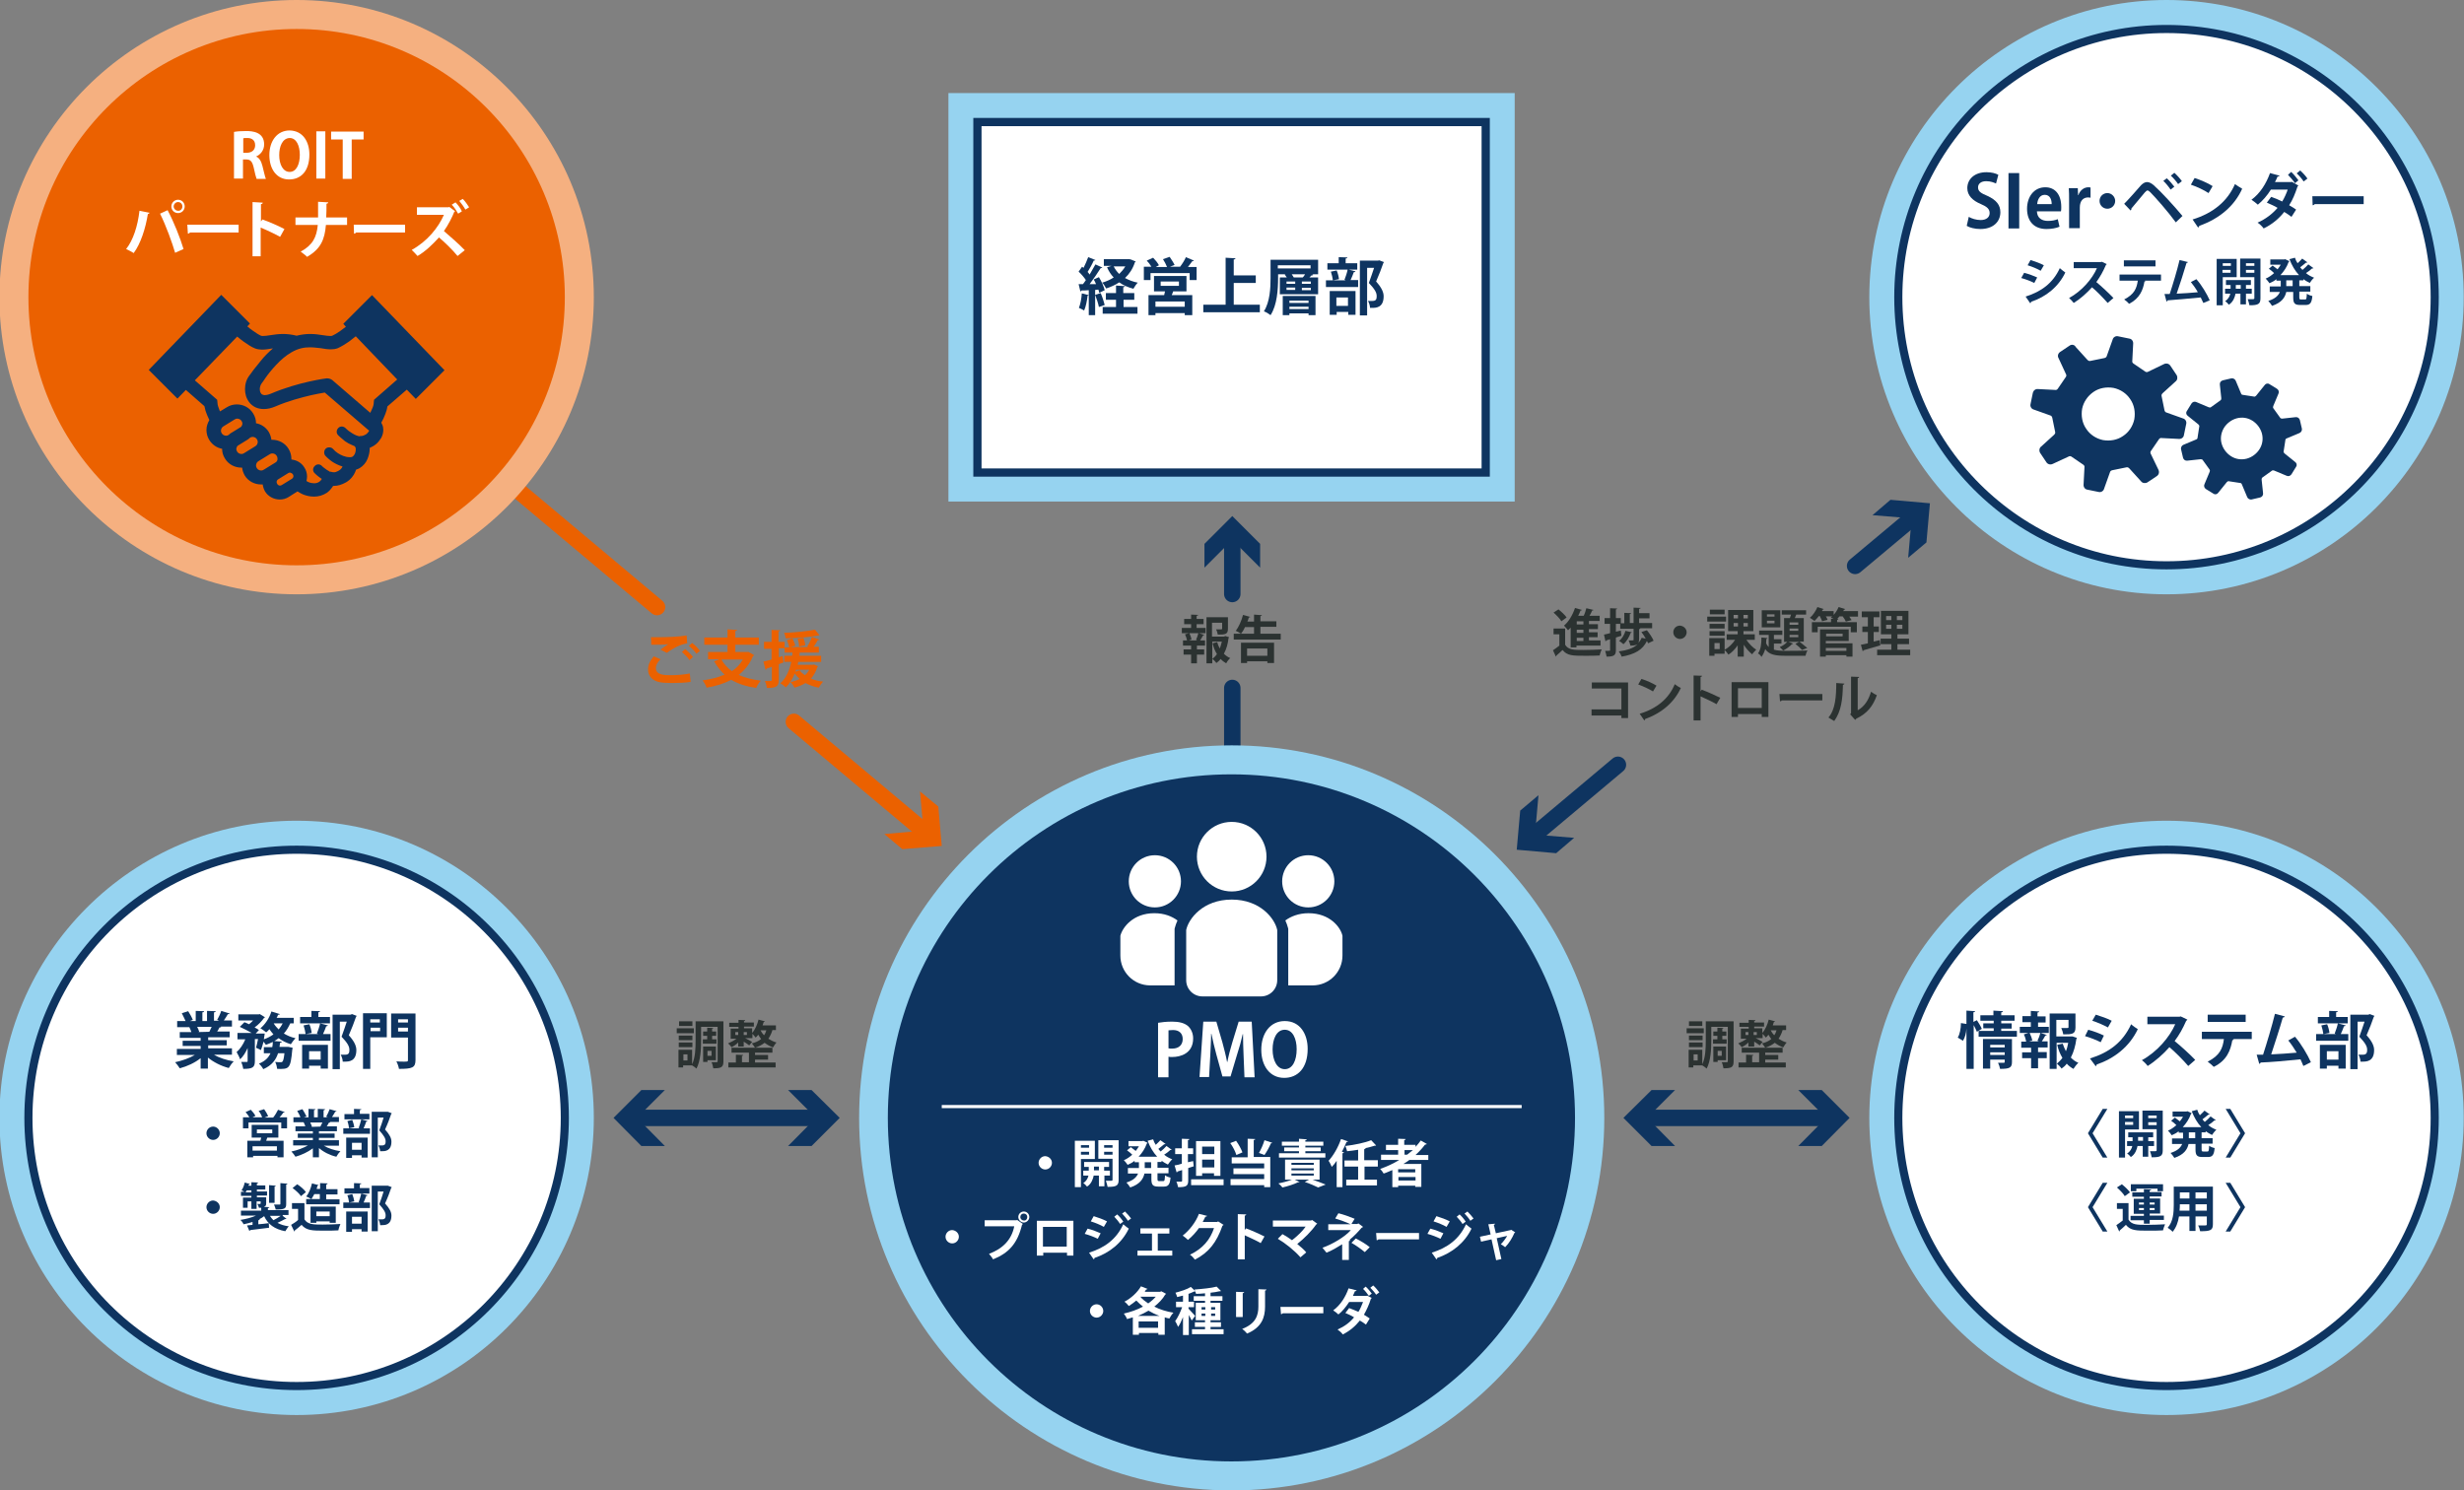 <?xml version="1.0" encoding="utf-8"?>
<!-- Generator: Adobe Illustrator 20.0.0, SVG Export Plug-In . SVG Version: 6.00 Build 0)  -->
<svg version="1.1" id="レイヤー_1" xmlns="http://www.w3.org/2000/svg" xmlns:xlink="http://www.w3.org/1999/xlink" x="0px"
	 y="0px" viewBox="0 0 849.8 514.1" style="enable-background:new 0 0 849.8 514.1;" xml:space="preserve">
<rect x="0" y="0" width="849.8" height="514.1" fill="#808080" stroke="none"/>
<style type="text/css">
	.st0{fill:none;stroke:#0E3460;stroke-width:5.669;stroke-linecap:round;stroke-linejoin:round;}
	.st1{fill:#0E3460;}
	.st2{fill:#96D3F0;}
	.st3{fill:#FFFFFF;stroke:#0E3460;stroke-width:2.798;stroke-miterlimit:10;}
	.st4{fill:#2B3231;}
	.st5{fill:none;stroke:#0E3460;stroke-width:5.669;stroke-linecap:round;stroke-linejoin:round;stroke-miterlimit:10;}
	.st6{fill:none;stroke:#EB6100;stroke-width:5.669;stroke-linecap:round;stroke-linejoin:round;}
	.st7{fill:#EB6100;}
	.st8{fill:none;stroke:#EB6100;stroke-width:5.669;stroke-linecap:round;stroke-linejoin:round;stroke-miterlimit:10;}
	.st9{fill:#F5B080;}
	.st10{fill:#FFFFFF;}
	.st11{fill:#FFFFFF;stroke:#0E3460;stroke-width:2.835;stroke-miterlimit:10;}
	.st12{fill:none;stroke:#FFFFFF;stroke-width:1.074;stroke-miterlimit:10;}
</style>
<g>
	<g>
		<line class="st0" x1="218" y1="385.6" x2="283.1" y2="385.6"/>
		<g>
			<polygon class="st1" points="229.3,395.3 219.7,385.6 229.3,376 221.2,376 211.6,385.6 221.2,395.3 			"/>
		</g>
		<g>
			<polygon class="st1" points="271.8,395.3 281.4,385.6 271.8,376 279.9,376 289.6,385.6 279.9,395.3 			"/>
		</g>
	</g>
</g>
<g>
	<g>
		<line class="st0" x1="566.4" y1="385.6" x2="631.5" y2="385.6"/>
		<g>
			<polygon class="st1" points="577.7,395.3 568.1,385.6 577.7,376 569.6,376 559.9,385.6 569.6,395.3 			"/>
		</g>
		<g>
			<polygon class="st1" points="620.2,395.3 629.8,385.6 620.2,376 628.3,376 637.9,385.6 628.3,395.3 			"/>
		</g>
	</g>
</g>
<g>
	<path class="st2" d="M747.2,488.1c-56.5,0-102.5-46-102.5-102.5c0-56.5,46-102.5,102.5-102.5c56.5,0,102.5,46,102.5,102.5
		C849.7,442.2,803.7,488.1,747.2,488.1z"/>
	<circle class="st3" cx="747.2" cy="385.6" r="92.5"/>
	<g>
		<path class="st1" d="M681.8,351.9c0.6,0.9,1.4,2.2,1.7,3l-1.7,1c-0.2-0.6-0.7-1.5-1.1-2.3v15.1h-2.5v-13.9h0
			c-0.1,1.6-0.5,3.1-1.2,4.2c-1.7-1-1.7-1-1.8-1.1c0.7-1.1,1.1-3.1,1.1-5l1.9,0.3v-4.6l3,0.2c0,0.2-0.2,0.3-0.6,0.4v3.3L681.8,351.9
			z M690.3,355.6h5.3v2h-13.2v-2h5.2v-0.9H684V353h3.6v-0.9H683v-1.9h4.5v-1.6l3.3,0.2c0,0.2-0.2,0.4-0.6,0.4v1h4.6v1.9h-4.6v0.9
			h3.6v1.8h-3.6V355.6z M693.9,358.5v7.8c0,2-0.8,2.4-4.1,2.4c-0.1-0.6-0.4-1.5-0.7-2.1c0.7,0,1.7,0,1.9,0c0.3,0,0.4-0.1,0.4-0.3
			v-0.8h-5v3.1h-2.5v-10.2H693.9z M691.4,360.4h-5v0.9h5V360.4z M686.4,363.9h5V363h-5V363.9z"/>
		<path class="st1" d="M702.9,352.6v1.6h3.7v2.1h-2.8l2.1,0.7c0,0.1-0.2,0.2-0.5,0.2c-0.3,0.6-0.8,1.4-1.2,2h2v2.1h-3.3v1.6h3v2.1
			h-3v3.5h-2.4v-3.5h-3.1V363h3.1v-1.6h-3.4v-2.1h1.7c-0.1-0.7-0.4-1.7-0.8-2.5l1.6-0.5h-3v-2.1h3.8v-1.6h-2.9v-2.1h2.9v-1.8
			l2.9,0.2c0,0.2-0.2,0.3-0.6,0.4v1.3h2.8v2.1H702.9z M703.2,359.2l-0.5-0.2c0.4-0.8,0.8-1.9,1-2.7h-3.7c0.4,0.8,0.8,1.9,0.9,2.6
			l-1.1,0.3H703.2z M714.8,357.5l1.5,0.5c0,0.2-0.1,0.3-0.2,0.4c-0.3,2.3-0.9,4.5-1.9,6.4c0.8,0.8,1.6,1.4,2.6,1.8
			c-0.6,0.5-1.3,1.5-1.7,2.1c-0.9-0.5-1.7-1.1-2.3-1.8c-0.5,0.7-1.1,1.2-1.8,1.7c-0.4-0.6-1.1-1.3-1.6-1.7c0.7-0.6,1.4-1.3,1.9-2
			c-0.8-1.3-1.4-2.8-1.8-4.5l1.9-0.4c0.3,0.9,0.7,1.8,1.1,2.6c0.4-0.9,0.6-1.9,0.8-2.9h-4v9h-2.4v-19.1h8.9v4.8
			c0,2.3-1.1,2.4-4.2,2.4c-0.1-0.6-0.4-1.6-0.7-2.2c0.8,0,1.8,0,2.1,0c0.3,0,0.4-0.1,0.4-0.3v-2.5h-4.2v5.7h4.9L714.8,357.5z"/>
		<path class="st1" d="M720.2,355.2c1.9,0.5,4,1.3,5.4,2l-1.1,2.3c-1.4-0.7-3.6-1.6-5.4-2.1L720.2,355.2z M720.8,365.1
			c6.5-2,11.3-5.5,14.2-11.8c0.5,0.5,1.8,1.4,2.3,1.7c-2.9,6.1-8.1,10.1-14.2,12.2c0,0.2-0.1,0.4-0.3,0.6L720.8,365.1z M722.8,350
			c1.9,0.6,4,1.3,5.5,2.1l-1.3,2.3c-1.5-0.8-3.5-1.7-5.4-2.3L722.8,350z"/>
		<path class="st1" d="M754.4,351.7c-0.1,0.2-0.2,0.3-0.4,0.4c-1.2,2.7-2.3,4.7-4,7c2.1,1.7,5.2,4.5,7.1,6.5l-2.4,2.1
			c-1.7-2-4.7-5-6.5-6.5c-2,2.3-4.8,4.8-7.5,6.5c-0.4-0.6-1.4-1.6-2-2c5.3-2.9,9.6-8,11.5-12.4h-9.6v-2.6h11.1l0.4-0.1L754.4,351.7z
			"/>
		<path class="st1" d="M776.7,358.4l-6.7,0l0.4,0.1c-0.1,0.1-0.2,0.3-0.5,0.3c-0.6,3.5-1.9,7-6.4,9.2c-0.4-0.4-1.5-1.4-2.1-1.8
			c4.2-2.1,5.2-4.6,5.6-7.8h-7.6v-2.5h17.2V358.4z M774.5,352.5h-13.1v-2.5h13.1V352.5z"/>
		<path class="st1" d="M794.4,367.7c-0.3-0.8-0.7-1.6-1-2.3c-4.7,0.5-10.5,1-13.7,1.1c-0.1,0.2-0.3,0.4-0.5,0.5l-0.9-3.2
			c0.6,0,1.4,0,2.2,0c1.3-4,3.1-10,4.1-14.1l3.4,0.9c-0.1,0.2-0.3,0.4-0.7,0.4c-1,3.6-2.7,8.7-4,12.7c2.5-0.1,6.6-0.4,8.8-0.6
			c-0.9-1.5-1.9-3-2.9-4.2l2.3-1.3c2.1,2.4,4.4,6.3,5.5,8.8L794.4,367.7z"/>
		<path class="st1" d="M805.2,356.5c0.4-1,0.9-2.5,1.1-3.5l2.7,0.7c-0.1,0.2-0.3,0.3-0.6,0.3c-0.3,0.8-0.7,1.9-1.1,2.7h2.6v2.3
			h-11.1v-2.3h6.8L805.2,356.5z M809.7,350.8v2.2h-10.3v-2.2h3.9v-2.1l3,0.1c0,0.2-0.2,0.3-0.6,0.4v1.6H809.7z M800.1,368.7v-8.3
			h8.9v8.2h-2.5v-1h-4v1H800.1z M801.3,356.7c-0.1-0.8-0.4-2.1-0.7-3l2-0.4c0.4,0.9,0.7,2.1,0.8,3L801.3,356.7z M806.5,362.6h-4v2.9
			h4V362.6z M817.3,349.8l1.6,0.6c0,0.1-0.1,0.3-0.2,0.3c-0.6,1.8-1.5,4.1-2.5,6.4c1.9,2.1,2.6,3.7,2.6,5.1c0,4-2.7,4-4,4
			c-0.2,0-0.5,0-0.7,0c0-0.7-0.3-1.7-0.7-2.4c0.6,0,1.2,0,1.6,0c1.3,0,1.4-0.9,1.4-1.7c0-1.2-0.7-2.4-2.7-4.5
			c0.7-1.9,1.3-3.7,1.8-5.2h-2.4v16.4h-2.5v-18.8h6.2L817.3,349.8z"/>
		<path class="st1" d="M721.7,390.9l5.1,8.4h-1.6l-5.1-8.4l5.1-8.4h1.6L721.7,390.9z"/>
		<path class="st1" d="M737.7,389.6h-4.8v9.7h-2.1v-16h6.9V389.6z M735.7,384.8h-2.8v0.9h2.8V384.8z M732.9,388h2.8v-1h-2.8V388z
			 M742.9,395.3h-2v3.7h-1.9v-3.7h-1.8c-0.2,1.1-0.8,2.9-2.3,3.8c-0.3-0.4-0.9-1-1.3-1.2c1.1-0.7,1.6-1.7,1.8-2.6h-1.8v-1.7h1.9
			v-1.3H734v-1.7h8.6v1.7h-1.7v1.3h2V395.3z M737.4,393.5h1.7v-1.3h-1.7V393.5z M745.9,383.2v13.6c0,2-0.8,2.4-3.8,2.4
			c-0.1-0.6-0.4-1.6-0.6-2.1c0.5,0,1,0,1.3,0c0.9,0,1,0,1-0.4v-7.2h-4.9v-6.4H745.9z M743.8,384.8h-2.9v0.9h2.9V384.8z M740.9,388.1
			h2.9v-1h-2.9V388.1z"/>
		<path class="st1" d="M760.9,390.6h-1.6v2h3.8v1.9h-3.8v1.9c0,0.7,0.1,0.8,0.6,0.8h1.4c0.5,0,0.5-0.4,0.6-2
			c0.5,0.4,1.3,0.7,1.9,0.8c-0.2,2.4-0.8,3.1-2.3,3.1h-1.9c-1.9,0-2.4-0.6-2.4-2.6v-1.9h-2.4c-0.4,1.9-1.6,3.7-4.9,4.8
			c-0.3-0.5-0.9-1.3-1.3-1.7c2.5-0.8,3.5-1.9,4-3.1h-3.5v-1.9h3.8v-2h-1.5v-0.5c-0.7,0.6-1.5,1-2.4,1.4c-0.3-0.5-0.9-1.2-1.3-1.6
			c1-0.4,2-1.1,2.9-1.9c-0.5-0.5-1.2-1.1-1.8-1.5l1.3-1.1c0.5,0.4,1.2,0.9,1.7,1.3c0.4-0.5,0.8-1.1,1.1-1.6h-3.6v-1.8h4.8l0.3-0.1
			l1.5,0.7c-0.1,0.1-0.2,0.2-0.3,0.3c-0.6,1.7-1.6,3.2-2.8,4.5h6.4c-1.4-1.5-2.5-3.4-3.3-5.5l1.9-0.5c0.2,0.7,0.5,1.3,0.9,1.9
			c0.6-0.5,1.2-1.2,1.6-1.6l1.8,1.3c-0.1,0.1-0.3,0.1-0.5,0.1c-0.5,0.4-1.3,1.1-2,1.6c0.2,0.3,0.5,0.6,0.8,0.9
			c0.7-0.6,1.5-1.3,2-1.9l1.8,1.3c-0.1,0.1-0.2,0.1-0.3,0.1c-0.1,0-0.1,0-0.2,0c-0.5,0.5-1.3,1.1-2.1,1.6c0.8,0.7,1.8,1.2,2.8,1.6
			c-0.5,0.4-1.2,1.3-1.5,1.8c-0.8-0.4-1.5-0.8-2.2-1.3V390.6z M757.1,392.6v-2h-2.2v2H757.1z"/>
		<path class="st1" d="M772.7,390.9l-5.1-8.4h1.6l5.1,8.4l-5.1,8.4h-1.6L772.7,390.9z"/>
		<path class="st1" d="M721.7,416.4l5.1,8.4h-1.6l-5.1-8.4l5.1-8.4h1.6L721.7,416.4z"/>
		<path class="st1" d="M734.1,415v5.7c1.1,1.8,3,1.8,6.3,1.8c2.1,0,4.6-0.1,6.3-0.2c-0.2,0.5-0.6,1.5-0.7,2.1
			c-1.3,0.1-3.3,0.1-5.1,0.1c-4.1,0-6.1,0-7.7-2c-0.7,0.7-1.5,1.4-2.1,1.9c0,0.2-0.1,0.3-0.2,0.4l-1-2.2c0.7-0.5,1.5-1,2.2-1.6V417
			h-2v-2H734.1z M731.8,408.5c1,0.8,2.3,2,2.8,2.8l-1.8,1.3c-0.5-0.9-1.7-2.1-2.7-3L731.8,408.5z M739.4,422.2v-1.3h-4.6v-1.5h4.6
			v-0.7h-3.5v-5.2h3.5v-0.7h-4v-1.5h4v-1.1l2.5,0.1c0,0.2-0.1,0.3-0.5,0.3v0.6h4.1v1.5h-4.1v0.7h3.6v5.2h-3.6v0.7h4.9v1.5h-4.9v1.3
			H739.4z M736.8,410v0.9h-1.9v-2.4h11.1v2.4h-1.9V410H736.8z M737.7,414.8v0.7h1.7v-0.7H737.7z M737.7,417.4h1.7v-0.7h-1.7V417.4z
			 M743.1,414.8h-1.7v0.7h1.7V414.8z M743.1,417.4v-0.7h-1.7v0.7H743.1z"/>
		<path class="st1" d="M763.2,409.3v13c0,2.1-0.9,2.4-4.4,2.4c-0.1-0.6-0.4-1.5-0.7-2c0.6,0,1.3,0,1.8,0c1.1,0,1.2,0,1.2-0.4v-2.7
			h-3.9v5h-2.1v-5h-3.6c-0.3,2-1,3.9-2.2,5.3c-0.3-0.4-1.2-1.1-1.7-1.4c1.9-2.1,2.1-5.3,2.1-7.8v-6.4H763.2z M751.8,415.4
			c0,0.6,0,1.2-0.1,2.2h3.4v-2.2H751.8z M755.1,411.3h-3.3v2.1h3.3V411.3z M761.1,413.4v-2.1h-3.9v2.1H761.1z M757.2,417.6h3.9v-2.2
			h-3.9V417.6z"/>
		<path class="st1" d="M772.7,416.4l-5.1-8.4h1.6l5.1,8.4l-5.1,8.4h-1.6L772.7,416.4z"/>
	</g>
</g>
<g>
	<path class="st2" d="M102.3,488.1c-56.5,0-102.5-46-102.5-102.5c0-56.5,46-102.5,102.5-102.5c56.5,0,102.5,46,102.5,102.5
		C204.8,442.2,158.8,488.1,102.3,488.1z"/>
	<circle class="st3" cx="102.3" cy="385.6" r="92.5"/>
	<g>
		<g>
			<path class="st1" d="M80,363.8h-6.2c1.8,1.1,4.3,1.9,6.8,2.3c-0.6,0.6-1.3,1.6-1.7,2.3c-2.7-0.7-5.2-2-7.2-3.6v3.8h-2.5V365
				c-2,1.6-4.6,2.8-7.2,3.5c-0.4-0.6-1.1-1.6-1.6-2.1c2.4-0.5,4.9-1.4,6.8-2.5H61v-2.1h8.2v-1H63v-1.8h6.2v-1h-7.2v-2H66
				c-0.2-0.5-0.4-1.2-0.7-1.7l0.3,0v0l-4.5,0v-2.1h2.9c-0.3-0.8-0.9-1.8-1.3-2.7l2.2-0.7c0.6,0.9,1.3,2.2,1.6,3l-1,0.4h2v-3.5
				l2.9,0.1c0,0.2-0.2,0.4-0.6,0.4v3h1.6v-3.5l3,0.1c0,0.2-0.2,0.4-0.6,0.4v2.9h1.8l-0.7-0.3c0.5-0.9,1.1-2.1,1.4-3.1l2.9,0.9
				c-0.1,0.2-0.3,0.3-0.6,0.2c-0.4,0.7-0.9,1.5-1.4,2.2h2.8v2.1h-3.9l0.2,0.1c-0.1,0.2-0.3,0.2-0.6,0.2c-0.2,0.4-0.5,1-0.8,1.4h4.3
				v2h-7.4v1h6.4v1.8h-6.4v1H80V363.8z M72.2,355.9c0.2-0.5,0.5-1.1,0.8-1.7H68c0.3,0.6,0.6,1.2,0.7,1.7l-0.4,0.1v0L72.2,355.9z"/>
			<path class="st1" d="M101.4,353h-1.3c-0.6,1.3-1.3,2.5-2.2,3.5c1.2,0.7,2.5,1.3,4,1.6c-0.5,0.5-1.2,1.5-1.6,2.1
				c-1.6-0.5-3-1.2-4.2-2.1c-0.5,0.4-1,0.7-1.5,1l2.6,0.2c0,0.2-0.2,0.3-0.6,0.4l-0.2,1.4h2.5l0.5,0l1.5,0.3c0,0.2,0,0.5-0.1,0.7
				c-0.6,6.7-1.1,6.7-5.2,6.6c-0.1-0.7-0.3-1.7-0.7-2.4c0.8,0.1,1.5,0.1,1.8,0.1c0.3,0,0.5,0,0.7-0.2c0.3-0.3,0.5-1.1,0.7-2.9h-2.2
				c-0.7,2.2-2.1,4.2-5.1,5.5c-0.3-0.6-0.9-1.4-1.5-1.9c2.2-0.9,3.3-2.1,4-3.6h-2.3v-2.1h2.9c0.1-0.6,0.2-1.1,0.2-1.8
				c-0.8,0.4-1.6,0.7-2.4,1c-0.2-0.3-0.5-0.7-0.8-1.1c-0.3,1.1-0.6,2.1-0.9,2.9l-1.7-0.8c0.2-0.8,0.5-1.9,0.7-3h-1.1v7.6
				c0,2.2-0.8,2.7-4,2.7c-0.1-0.7-0.4-1.7-0.7-2.4c0.8,0,1.7,0,1.9,0c0.3,0,0.3-0.1,0.3-0.3v-4.5c-0.7,1.6-1.6,3-2.6,3.9
				c-0.2-0.7-0.8-1.8-1.2-2.5c1.2-1,2.3-2.7,3-4.4h-2.7v-2.2h4.9c-1.2-0.7-2.8-1.5-4.1-2.1l1.6-1.6c0.5,0.2,1,0.4,1.6,0.7
				c0.5-0.4,1-0.9,1.4-1.3h-5.1v-2.1h7l0.4-0.1l1.8,1.1c-0.1,0.1-0.3,0.2-0.4,0.3c-0.7,1-1.9,2.3-3.2,3.2c0.6,0.3,1.1,0.6,1.5,0.9
				l-1.1,1.2h1.8l1.3,0c0,0.2-0.1,0.5-0.3,2c1.2-0.4,2.3-1,3.3-1.7c-0.5-0.6-1-1.2-1.4-1.8c-0.3,0.4-0.7,0.8-1.1,1.1
				c-0.5-0.4-1.4-1.1-2-1.4c1.6-1.3,3.1-3.5,3.8-5.8l2.9,0.9c-0.1,0.2-0.3,0.3-0.6,0.2c-0.1,0.4-0.3,0.7-0.5,1.1h5.9V353z M94.4,353
				c0.4,0.7,1,1.4,1.7,2.1c0.5-0.6,1-1.3,1.4-2.1H94.4z"/>
			<path class="st1" d="M109.3,356.5c0.4-1,0.9-2.5,1.1-3.5l2.7,0.7c-0.1,0.2-0.3,0.3-0.6,0.3c-0.3,0.8-0.7,1.9-1.1,2.7h2.6v2.3H103
				v-2.3h6.8L109.3,356.5z M113.8,350.8v2.2h-10.3v-2.2h3.9v-2.1l3,0.1c0,0.2-0.2,0.3-0.6,0.4v1.6H113.8z M104.2,368.7v-8.3h8.9v8.2
				h-2.5v-1h-4v1H104.2z M105.4,356.7c-0.1-0.8-0.4-2.1-0.7-3l2-0.4c0.4,0.9,0.7,2.1,0.8,3L105.4,356.7z M110.6,362.6h-4v2.9h4
				V362.6z M121.4,349.8l1.6,0.6c0,0.1-0.1,0.3-0.2,0.3c-0.6,1.8-1.5,4.1-2.5,6.4c1.9,2.1,2.6,3.7,2.6,5.1c0,4-2.7,4-4,4
				c-0.2,0-0.5,0-0.7,0c0-0.7-0.3-1.7-0.7-2.4c0.6,0,1.2,0,1.6,0c1.3,0,1.4-0.8,1.4-1.7c0-1.2-0.7-2.4-2.7-4.5
				c0.7-1.9,1.3-3.7,1.8-5.2h-2.4v16.4h-2.5v-18.8h6.2L121.4,349.8z"/>
			<path class="st1" d="M133.4,349.5v8.3h-5.7v10.9h-2.5v-19.2H133.4z M131,351.6h-3.3v1.1h3.3V351.6z M127.8,355.7h3.3v-1.2h-3.3
				V355.7z M143.3,349.5v16.1c0,2.7-1.1,3.1-5.7,3.1c-0.1-0.7-0.5-1.9-0.9-2.6c0.9,0.1,1.9,0.1,2.6,0.1c1.3,0,1.4,0,1.4-0.6v-7.7
				h-5.8v-8.3H143.3z M140.7,351.6h-3.4v1.1h3.4V351.6z M137.3,355.8h3.4v-1.3h-3.4V355.8z"/>
			<path class="st1" d="M75.8,390.9c0,1.2-1,2.3-2.3,2.3c-1.2,0-2.3-1-2.3-2.3c0-1.2,1-2.3,2.3-2.3
				C74.8,388.6,75.8,389.7,75.8,390.9z"/>
			<path class="st1" d="M98.2,383.6c-0.1,0.1-0.2,0.2-0.5,0.2c-0.3,0.5-0.8,1.1-1.3,1.6H99v3.8h-2v-2H85.7v2h-1.9v-3.8h2.2
				c-0.3-0.6-0.9-1.3-1.3-1.8l1.8-0.8c0.6,0.6,1.3,1.5,1.6,2.1l-1,0.5h3.3c-0.2-0.7-0.7-1.6-1.2-2.2l1.9-0.6
				c0.5,0.7,1.1,1.7,1.4,2.4l-1.3,0.5h3c0.6-0.7,1.3-1.9,1.7-2.7L98.2,383.6z M96,392.4h-3.8c-0.1,0.3-0.3,0.7-0.4,1.1h6v5.7h-2.1
				v-0.5h-8.4v0.5h-2v-5.7h4.5l0.3-1.1h-3.3V388H96V392.4z M95.5,396.9v-1.5h-8.4v1.5H95.5z M88.6,389.6v1.3h5.3v-1.3H88.6z"/>
			<path class="st1" d="M116.9,395.2h-5.2c1.5,0.9,3.6,1.6,5.7,1.9c-0.5,0.5-1.1,1.3-1.4,1.9c-2.2-0.5-4.4-1.6-6-3v3.2h-2.1v-3.1
				c-1.7,1.3-3.9,2.3-6,2.9c-0.3-0.5-0.9-1.3-1.4-1.8c2-0.4,4.1-1.2,5.7-2.1h-5.1v-1.8h6.8v-0.8h-5.2v-1.5h5.2v-0.8h-6v-1.7h3.4
				c-0.1-0.4-0.4-1-0.6-1.4l0.2,0v0l-3.7,0v-1.7h2.4c-0.2-0.7-0.7-1.5-1.1-2.2l1.8-0.6c0.5,0.8,1.1,1.8,1.4,2.5l-0.9,0.3h1.6v-2.9
				l2.4,0.1c0,0.2-0.2,0.3-0.5,0.3v2.5h1.3v-2.9l2.5,0.1c0,0.2-0.2,0.3-0.5,0.4v2.4h1.5l-0.6-0.2c0.4-0.7,0.9-1.8,1.2-2.6l2.4,0.7
				c-0.1,0.1-0.2,0.2-0.5,0.2c-0.3,0.5-0.7,1.3-1.1,1.8h2.4v1.7h-3.2l0.2,0.1c-0.1,0.1-0.2,0.2-0.5,0.2c-0.2,0.4-0.4,0.8-0.7,1.2
				h3.5v1.7H110v0.8h5.4v1.5H110v0.8h6.9V395.2z M110.5,388.6c0.2-0.4,0.4-0.9,0.7-1.4h-4.2c0.2,0.5,0.5,1,0.6,1.4l-0.3,0.1v0
				L110.5,388.6z"/>
			<path class="st1" d="M123.7,389.1c0.3-0.8,0.7-2.1,0.9-3l2.2,0.6c-0.1,0.1-0.2,0.2-0.5,0.2c-0.2,0.7-0.6,1.6-0.9,2.3h2.2v1.9
				h-9.2v-1.9h5.6L123.7,389.1z M127.4,384.3v1.8h-8.6v-1.8h3.3v-1.8l2.5,0.1c0,0.2-0.1,0.3-0.5,0.3v1.3H127.4z M119.4,399.3v-6.9
				h7.4v6.9h-2.1v-0.8h-3.3v0.9H119.4z M120.4,389.2c-0.1-0.7-0.3-1.8-0.6-2.5l1.7-0.4c0.3,0.8,0.6,1.8,0.7,2.5L120.4,389.2z
				 M124.7,394.2h-3.3v2.4h3.3V394.2z M133.8,383.5l1.3,0.5c0,0.1-0.1,0.2-0.2,0.3c-0.5,1.5-1.2,3.4-2.1,5.3c1.6,1.8,2.2,3,2.2,4.2
				c0,3.3-2.3,3.3-3.3,3.3c-0.2,0-0.4,0-0.6,0c0-0.6-0.3-1.5-0.6-2c0.5,0,1,0,1.3,0c1.1,0,1.2-0.7,1.2-1.4c0-1-0.6-2-2.2-3.8
				c0.6-1.6,1.1-3,1.5-4.4h-2v13.7h-2.1v-15.7h5.2L133.8,383.5z"/>
			<path class="st1" d="M75.8,416.4c0,1.2-1,2.3-2.3,2.3c-1.2,0-2.3-1-2.3-2.3c0-1.2,1-2.3,2.3-2.3
				C74.8,414.2,75.8,415.2,75.8,416.4z"/>
			<path class="st1" d="M97.5,419.4l1.3,1c-0.1,0.1-0.2,0.1-0.3,0.1c-0.1,0-0.1,0-0.2,0c-0.7,0.4-1.7,0.9-2.6,1.3
				c1.1,0.6,2.3,1,3.9,1.2c-0.4,0.4-0.9,1.2-1.2,1.7c-3.7-0.7-6-2.4-7.3-5.2c-0.5,0.4-1.1,0.8-1.8,1.1l0.3,0c0,0.2-0.2,0.3-0.5,0.3
				v1.4c1.2-0.1,2.4-0.2,3.6-0.4l0.1,1.6c-2.4,0.3-4.9,0.6-6.5,0.8c0,0.1-0.1,0.2-0.3,0.3l-0.8-1.9l1.9-0.2v-1c-1,0.3-2,0.6-3.1,0.8
				c-0.2-0.5-0.7-1.2-1.1-1.5c1.9-0.3,3.9-0.8,5.4-1.5h-5.2v-1.7h7v-1c-0.2,0-0.5,0-0.8,0c-0.1-0.4-0.3-0.9-0.5-1.3
				c0.4,0,0.7,0,0.9,0c0.1,0,0.2-0.1,0.2-0.2v-0.7h-1.4v2.6h-1.8v-2.6h-1.3v2.2h-1.6v-3.5h2.9v-0.6h-3.6v-1.4h1.2
				c-0.3-0.2-0.7-0.4-1-0.5c0.5-0.7,0.9-1.7,1.1-2.7l1.8,0.5c-0.1,0.1-0.2,0.2-0.4,0.2c0,0.1-0.1,0.3-0.1,0.4h1v-1.2l2.3,0.1
				c0,0.2-0.1,0.3-0.4,0.3v0.7h2.9v1.4h-2.9v0.7h3.5v1.4h-3.5v0.6h3.2v2c0,0.7-0.1,1-0.6,1.2c-0.1,0-0.1,0-0.1,0.1l1.8,0.1
				c0,0.2-0.2,0.3-0.5,0.3v0.7h7.1v1.7H97.5z M85.1,410.6c-0.1,0.2-0.3,0.5-0.4,0.7h2v-0.7H85.1z M95.1,409c0,0.2-0.1,0.2-0.4,0.3
				v5.6h-1.9v-6.1L95.1,409z M93.1,419.4c0.3,0.5,0.7,1,1.2,1.5c0.8-0.4,1.8-1,2.5-1.5H93.1z M99.1,408.3c0,0.2-0.1,0.3-0.4,0.3v6.7
				c0,1.6-0.5,1.9-3.6,1.9c-0.1-0.5-0.4-1.2-0.6-1.7c0.8,0,1.7,0,1.9,0c0.3,0,0.3-0.1,0.3-0.3v-7.1L99.1,408.3z"/>
			<path class="st1" d="M105,415v5.6c1.1,1.8,3.2,1.8,6.3,1.8c2,0,4.4-0.1,6.1-0.2c-0.2,0.5-0.6,1.5-0.7,2.2
				c-1.3,0.1-3.2,0.1-4.9,0.1c-4,0-6.1,0-7.8-2c-0.8,0.7-1.6,1.4-2.3,1.9c0,0.2-0.1,0.3-0.2,0.4l-1.1-2.3c0.8-0.5,1.7-1,2.4-1.7V417
				h-2.1v-2H105z M102.5,408.5c1.1,0.7,2.4,1.8,3,2.7l-1.7,1.4c-0.5-0.8-1.8-2-2.9-2.8L102.5,408.5z M117.1,413.6v1.8h-11.5v-1.8
				h4.7v-1.7h-1.9c-0.3,0.6-0.7,1.2-1,1.7c-0.5-0.3-1.3-0.7-1.8-0.9c0.9-1,1.6-2.8,2-4.5l2.3,0.6c-0.1,0.1-0.2,0.2-0.4,0.2
				c-0.1,0.4-0.2,0.7-0.3,1.1h1.2v-2l2.6,0.1c0,0.2-0.2,0.3-0.5,0.4v1.6h3.9v1.8h-3.9v1.7H117.1z M115.8,421.8h-2.1v-0.5h-4.6v0.5
				h-2v-5.6h8.7V421.8z M109.1,419.5h4.6v-1.6h-4.6V419.5z"/>
			<path class="st1" d="M123.7,414.7c0.3-0.8,0.7-2.1,0.9-3l2.2,0.6c-0.1,0.1-0.2,0.2-0.5,0.2c-0.2,0.7-0.6,1.6-0.9,2.3h2.2v1.9
				h-9.2v-1.9h5.6L123.7,414.7z M127.4,409.9v1.8h-8.6v-1.8h3.3v-1.8l2.5,0.1c0,0.2-0.1,0.3-0.5,0.3v1.3H127.4z M119.4,424.8v-6.9
				h7.4v6.9h-2.1v-0.8h-3.3v0.9H119.4z M120.4,414.8c-0.1-0.7-0.3-1.8-0.6-2.5l1.7-0.4c0.3,0.8,0.6,1.8,0.7,2.5L120.4,414.8z
				 M124.7,419.7h-3.3v2.4h3.3V419.7z M133.8,409l1.3,0.5c0,0.1-0.1,0.2-0.2,0.3c-0.5,1.5-1.2,3.4-2.1,5.3c1.6,1.8,2.2,3,2.2,4.2
				c0,3.3-2.3,3.3-3.3,3.3c-0.2,0-0.4,0-0.6,0c0-0.6-0.3-1.5-0.6-2c0.5,0,1,0,1.3,0c1.1,0,1.2-0.7,1.2-1.4c0-1-0.6-2-2.2-3.8
				c0.6-1.6,1.1-3,1.5-4.4h-2v13.7h-2.1v-15.7h5.2L133.8,409z"/>
		</g>
	</g>
</g>
<g>
	<path class="st4" d="M239.3,354.7v1.7h-5.9v-1.7H239.3z M249.5,352.4v13.7c0,2.1-0.8,2.4-3.5,2.4c-0.1-0.6-0.3-1.5-0.6-2.1
		c0.4,0,0.8,0,1.1,0h0.7c0.2,0,0.3-0.1,0.3-0.3v-11.9h-5.7v4.9c0,2.8-0.2,6.9-1.6,9.5c-0.3-0.3-1.1-0.9-1.5-1.1v0h-3.1v0.7H234v-6.1
		h4.7v5c1.1-2.3,1.2-5.6,1.2-8.1v-6.7H249.5z M238.8,357.2v1.6h-4.7v-1.6H238.8z M234.1,361.2v-1.6h4.7v1.6H234.1z M238.8,352.3v1.6
		h-4.6v-1.6H238.8z M237.1,365.8v-2.1h-1.4v2.1H237.1z M242.4,358.5h1.5v-1.2h-1.4v-1.5h1.4v-1.3l2.1,0.1c0,0.1-0.1,0.2-0.4,0.3v0.9
		h1.4v1.5h-1.4v1.2h1.5v1.5h-4.7V358.5z M246.9,365.7H244v0.6h-1.5V361h4.4V365.7z M245.4,362.5H244v1.7h1.4V362.5z"/>
	<path class="st4" d="M254.6,361.1v-1.5c-0.7,0.7-1.6,1.3-2.3,1.6c-0.3-0.4-0.8-1-1.2-1.3c1-0.4,2.1-1,2.9-1.6h-2v-3.5h2.7v-0.6
		h-3.2v-1.4h3.2v-1l2.3,0.1c0,0.2-0.1,0.3-0.4,0.3v0.5h3.4v1.4h-3.4v0.6h2.8v1.6c1-1.1,1.8-2.9,2.2-4.6l2.2,0.6
		c0,0.1-0.2,0.2-0.4,0.2c-0.1,0.4-0.3,0.8-0.4,1.2h4.6v1.6h-1.2c-0.3,1.1-0.8,2.1-1.4,3c0.8,0.5,1.7,1,2.8,1.3
		c-0.4,0.4-0.9,1.2-1.2,1.7c-1.1-0.4-2.1-1-2.9-1.6c-0.9,0.7-2,1.3-3.3,1.7c-0.2-0.4-0.8-1.1-1.1-1.5c1.3-0.3,2.3-0.8,3.2-1.5
		c-0.4-0.5-0.7-1-1-1.5c-0.3,0.4-0.5,0.7-0.9,1c-0.2-0.3-0.7-0.9-1.1-1.3v1.5H257c0.8,0.4,2,1,2.4,1.3l-1,1.2
		c-0.4-0.3-1.2-0.9-1.9-1.3v1.7H254.6z M260.4,365.6v0.9h7.1v1.7h-16.3v-1.7h2.6v-2.7l2.5,0.1c0,0.2-0.1,0.3-0.4,0.3v2.2h2.4v-3.3
		h-6v-1.7h14.1v1.7h-6v0.8h4.5v1.6H260.4z M253.6,356v1h1v-1H253.6z M257.6,356h-1.1v1h1.1V356z M262.3,355.4
		c0.3,0.6,0.7,1.2,1.2,1.7c0.4-0.5,0.6-1.1,0.8-1.7H262.3z"/>
</g>
<g>
	<path class="st4" d="M587.6,354.7v1.7h-5.9v-1.7H587.6z M597.9,352.4v13.7c0,2.1-0.8,2.4-3.5,2.4c-0.1-0.6-0.3-1.5-0.6-2.1
		c0.4,0,0.8,0,1.1,0h0.7c0.2,0,0.3-0.1,0.3-0.3v-11.9h-5.7v4.9c0,2.8-0.2,6.9-1.6,9.5c-0.3-0.3-1.1-0.9-1.5-1.1v0h-3.1v0.7h-1.6
		v-6.1h4.7v5c1.1-2.3,1.2-5.6,1.2-8.1v-6.7H597.9z M587.2,357.2v1.6h-4.7v-1.6H587.2z M582.5,361.2v-1.6h4.7v1.6H582.5z
		 M587.1,352.3v1.6h-4.6v-1.6H587.1z M585.5,365.8v-2.1h-1.4v2.1H585.5z M590.8,358.5h1.5v-1.2h-1.4v-1.5h1.4v-1.3l2.1,0.1
		c0,0.1-0.1,0.2-0.4,0.3v0.9h1.4v1.5h-1.4v1.2h1.5v1.5h-4.7V358.5z M595.3,365.7h-2.9v0.6h-1.5V361h4.4V365.7z M593.8,362.5h-1.4
		v1.7h1.4V362.5z"/>
	<path class="st4" d="M603,361.1v-1.5c-0.7,0.7-1.6,1.3-2.3,1.6c-0.3-0.4-0.8-1-1.2-1.3c1-0.4,2.1-1,2.9-1.6h-2v-3.5h2.7v-0.6h-3.2
		v-1.4h3.2v-1l2.3,0.1c0,0.2-0.1,0.3-0.4,0.3v0.5h3.4v1.4h-3.4v0.6h2.8v1.6c1-1.1,1.8-2.9,2.2-4.6l2.2,0.6c0,0.1-0.2,0.2-0.4,0.2
		c-0.1,0.4-0.3,0.8-0.4,1.2h4.6v1.6h-1.2c-0.3,1.1-0.8,2.1-1.4,3c0.8,0.5,1.7,1,2.8,1.3c-0.4,0.4-0.9,1.2-1.2,1.7
		c-1.1-0.4-2.1-1-2.9-1.6c-0.9,0.7-2,1.3-3.3,1.7c-0.2-0.4-0.8-1.1-1.1-1.5c1.3-0.3,2.3-0.8,3.2-1.5c-0.4-0.5-0.7-1-1-1.5
		c-0.3,0.4-0.5,0.7-0.9,1c-0.2-0.3-0.7-0.9-1.1-1.3v1.5h-2.4c0.8,0.4,2,1,2.4,1.3l-1,1.2c-0.4-0.3-1.2-0.9-1.9-1.3v1.7H603z
		 M608.8,365.6v0.9h7.1v1.7h-16.3v-1.7h2.6v-2.7l2.5,0.1c0,0.2-0.1,0.3-0.4,0.3v2.2h2.4v-3.3h-6v-1.7h14.1v1.7h-6v0.8h4.5v1.6H608.8
		z M602,356v1h1v-1H602z M605.9,356h-1.1v1h1.1V356z M610.7,355.4c0.3,0.6,0.7,1.2,1.2,1.7c0.4-0.5,0.6-1.1,0.8-1.7H610.7z"/>
</g>
<line class="st5" x1="425" y1="237.3" x2="425" y2="260"/>
<g>
	<g>
		<line class="st0" x1="425" y1="184.5" x2="425" y2="204.9"/>
		<g>
			<polygon class="st1" points="415.4,195.8 425,186.2 434.6,195.8 434.6,187.6 425,178 415.4,187.6 			"/>
		</g>
	</g>
</g>
<g>
	<g>
		<line class="st6" x1="273.8" y1="249" x2="319.8" y2="287.6"/>
		<g>
			<polygon class="st7" points="305,287.7 318.5,286.5 317.3,273 323.6,278.2 324.8,291.8 311.2,292.9 			"/>
		</g>
	</g>
</g>
<line class="st8" x1="153.4" y1="148" x2="226.6" y2="209.4"/>
<g>
	<g>
		<line class="st0" x1="558" y1="263.8" x2="528.1" y2="288.9"/>
		<g>
			<polygon class="st1" points="530.6,274.3 529.4,287.9 542.9,289 536.7,294.3 523.1,293.1 524.3,279.6 			"/>
		</g>
	</g>
</g>
<g>
	<g>
		<line class="st0" x1="660.6" y1="177.8" x2="639.8" y2="195.2"/>
		<g>
			<polygon class="st1" points="645.8,177.7 659.3,178.8 658.1,192.4 664.4,187.1 665.6,173.6 652,172.4 			"/>
		</g>
	</g>
</g>
<g>
	<g>
		<path class="st4" d="M412.7,215.3v1.3h3.1v1.8h-2.3l1.8,0.6c0,0.1-0.2,0.2-0.4,0.2c-0.2,0.5-0.7,1.2-1,1.7h1.7v1.8h-2.8v1.3h2.5
			v1.8h-2.5v3h-2v-3h-2.6V224h2.6v-1.3h-2.8v-1.8h1.4c-0.1-0.6-0.4-1.4-0.7-2.1l1.4-0.4h-2.5v-1.8h3.2v-1.3h-2.4v-1.8h2.4V212
			l2.4,0.1c0,0.2-0.1,0.3-0.5,0.3v1.1h2.4v1.8H412.7z M412.9,220.9l-0.4-0.2c0.3-0.6,0.6-1.6,0.8-2.3h-3.1c0.3,0.7,0.7,1.6,0.7,2.2
			l-0.9,0.3H412.9z M422.6,219.4l1.3,0.4c0,0.2-0.1,0.2-0.2,0.3c-0.2,1.9-0.7,3.8-1.6,5.4c0.6,0.6,1.4,1.2,2.2,1.5
			c-0.5,0.4-1.1,1.2-1.4,1.8c-0.7-0.4-1.4-0.9-1.9-1.5c-0.4,0.5-0.9,1-1.5,1.4c-0.3-0.5-0.9-1.1-1.4-1.4c0.6-0.5,1.2-1,1.6-1.7
			c-0.7-1.1-1.2-2.4-1.5-3.7l1.6-0.4c0.2,0.8,0.5,1.5,0.9,2.2c0.3-0.8,0.5-1.6,0.7-2.4h-3.3v7.5h-2v-15.9h7.4v4c0,1.9-0.9,2-3.5,2
			c-0.1-0.5-0.3-1.3-0.6-1.8c0.7,0,1.5,0,1.8,0c0.2,0,0.3-0.1,0.3-0.2v-2.1h-3.5v4.8h4.1L422.6,219.4z"/>
		<path class="st4" d="M434.7,218.6h7v2h-16.2v-2h2.5c-0.5-0.4-1.3-0.8-1.8-1c1-1.3,2-3.5,2.5-5.5l2.5,0.7c-0.1,0.1-0.2,0.2-0.5,0.2
			c-0.1,0.5-0.3,0.9-0.5,1.4h2.3V212l2.7,0.2c0,0.2-0.2,0.3-0.5,0.3v1.8h5.5v1.9h-5.5V218.6z M428,228.7v-7h11.4v7h-2.3v-0.6h-7v0.6
			H428z M432.5,216.3h-3.1c-0.4,0.9-0.9,1.7-1.4,2.3h4.5V216.3z M437.1,223.7h-7v2.5h7V223.7z"/>
	</g>
</g>
<g>
	<path class="st4" d="M539.8,216.7v5.7c1.1,1.8,3,1.8,6.3,1.8c2.1,0,4.6-0.1,6.3-0.2c-0.2,0.5-0.6,1.5-0.7,2.1
		c-1.3,0.1-3.3,0.1-5.1,0.1c-4.1,0-6.1,0-7.7-2c-0.7,0.7-1.5,1.4-2.1,1.9c0,0.2-0.1,0.3-0.2,0.4l-1-2.2c0.7-0.5,1.5-1,2.2-1.6v-3.9
		h-2v-2H539.8z M537.5,210.2c1,0.8,2.3,2,2.8,2.8l-1.8,1.3c-0.5-0.9-1.7-2.1-2.7-3L537.5,210.2z M541.7,223.5v-7
		c-0.3,0.3-0.6,0.6-0.9,0.9c-0.3-0.4-1-1.2-1.4-1.6c1.6-1.3,3-3.7,3.8-6.1l2.4,0.7c-0.1,0.1-0.2,0.2-0.5,0.2
		c-0.2,0.6-0.5,1.2-0.8,1.8h1.9c0.4-0.8,0.7-1.8,0.9-2.6l2.5,0.6c-0.1,0.1-0.2,0.2-0.5,0.2c-0.2,0.5-0.5,1.2-0.9,1.8h3.5v1.8h-3.7
		v1.1h3.1v1.7h-3.1v1.1h3v1.7h-3v1.1h4v1.8h-8.3v0.6H541.7z M546.1,215.4v-1.1h-2.3v1.1H546.1z M546.1,218.3v-1.1h-2.3v1.1H546.1z
		 M546.1,221.1V220h-2.3v1.1H546.1z"/>
	<path class="st4" d="M568,217.4c0.9,1.1,1.9,2.6,2.3,3.6l-1.9,0.9c-0.1-0.2-0.2-0.5-0.4-0.8c-1.5,3.1-4.2,4.6-8.7,5.4
		c-0.2-0.6-0.6-1.3-1-1.8c2.9-0.4,5.1-1.1,6.5-2.5v0c-0.6,0.4-1.5,0.5-2.5,0.5c-0.1-0.6-0.4-1.3-0.6-1.8c0.4,0,0.7,0,1,0
		c0.6,0,0.7,0,0.7-0.2v-3.8h-4.6v-1.7h-1.5v2.7l1.7-0.4l0.2,1.8c-0.6,0.2-1.3,0.4-1.9,0.6v4.3c0,1.8-0.6,2.3-3.2,2.3
		c-0.1-0.5-0.3-1.4-0.5-2c0.4,0,0.7,0,1,0c0.7,0,0.7,0,0.7-0.3v-3.7l-1.3,0.4c0,0.2-0.2,0.3-0.3,0.3l-0.5-2.3
		c0.6-0.1,1.3-0.3,2.1-0.5v-3.2h-1.9v-2h1.9v-3.4l2.4,0.1c0,0.2-0.1,0.3-0.4,0.3v3h1.7v1.8h1.2v-3.6l2.3,0.1c0,0.2-0.1,0.3-0.4,0.3
		v3.1h1.3v-5.3l2.4,0.1c0,0.2-0.1,0.3-0.5,0.3v1.5h3.6v1.8h-3.6v1.6h4.5v1.8h-4.1c0,0.2-0.1,0.3-0.4,0.3v3.5c0,0.6-0.1,1-0.3,1.3
		c0.5-0.5,0.9-1.1,1.2-1.8l1.4,0.3c-0.4-0.8-1-1.6-1.5-2.3L568,217.4z M562.8,218.1c-0.1,0.1-0.2,0.2-0.4,0.2
		c-0.5,1.4-1.4,3-2.5,3.9c-0.4-0.3-1-0.9-1.5-1.1c1-0.8,1.8-2.1,2.2-3.5L562.8,218.1z"/>
	<path class="st4" d="M581.7,218.1c0,1.2-1,2.3-2.3,2.3c-1.2,0-2.3-1-2.3-2.3s1-2.3,2.3-2.3C580.7,215.9,581.7,216.9,581.7,218.1z"
		/>
	<path class="st4" d="M595.3,212.7v1.7h-6.5v-1.7H595.3z M605.3,220.7h-3c0.9,1.3,2.2,2.7,3.4,3.4c-0.4,0.4-1.1,1.1-1.4,1.6
		c-1-0.8-2.1-2-2.9-3.3v4.1h-2.1v-3.9c-0.9,1.3-2,2.5-3.2,3.2c-0.3-0.5-0.9-1.2-1.3-1.6v1.3h-3.5v0.7h-1.8v-6.1h5.3v4
		c1.4-0.7,2.7-2,3.6-3.4h-2.9v-1.9h3.8v-1.1h-3.3v-7.3h8.7v7.3h-3.4v1.1h3.9V220.7z M594.8,215.2v1.6h-5.2v-1.6H594.8z M589.6,219.3
		v-1.6h5.2v1.6H589.6z M594.8,210.3v1.6h-5.1v-1.6H594.8z M593.1,223.9v-2.1h-1.8v2.1H593.1z M597.9,212.1v1.2h1.5v-1.2H597.9z
		 M597.9,214.9v1.2h1.5v-1.2H597.9z M602.8,213.3v-1.2h-1.5v1.2H602.8z M602.8,216.1v-1.2h-1.5v1.2H602.8z"/>
	<path class="st4" d="M611.8,222v2.1c1.1,0.3,2.4,0.4,4,0.4c1.2,0,6.1,0,7.6-0.1c-0.3,0.4-0.6,1.2-0.7,1.8h-6.9
		c-3.4,0-5.6-0.3-7-2.3c-0.3,1-0.7,1.9-1.3,2.7c-0.2-0.4-0.7-1-1.2-1.2c1-1.3,1.2-3.4,1.2-5.5l2.1,0.2c0,0.1-0.2,0.2-0.4,0.3
		c0,0.4-0.1,0.9-0.1,1.4c0.2,0.6,0.5,1,0.9,1.4V219h-3.3v-1.5h8v1.5h-2.9v1.5h2.6v1.5H611.8z M614,210.5v5.9h-6.4v-5.9H614z
		 M612,212.7v-0.8h-2.6v0.8H612z M612,215v-0.9h-2.6v0.9H612z M615.3,213.2h2c0.1-0.4,0.3-0.8,0.4-1.2h-3.2v-1.5h8.4v1.5h-3.4
		c-0.2,0.4-0.3,0.8-0.5,1.2h3.1v8.1h-1.5c0.9,0.7,2,1.6,2.7,2.2l-1.8,0.7c-0.5-0.6-1.5-1.5-2.3-2.1l1.3-0.7h-3.7l1.6,0.6
		c-0.1,0.2-0.2,0.2-0.4,0.2c-0.7,0.8-1.9,1.6-3,2.2c-0.3-0.3-0.9-0.9-1.2-1.2c1-0.4,2-1.1,2.6-1.8h-1.1V213.2z M620.2,215.5v-0.8h-3
		v0.8H620.2z M620.2,217.6v-0.8h-3v0.8H620.2z M620.2,219.8V219h-3v0.8H620.2z"/>
	<path class="st4" d="M640.8,211v1.7h-3c0.3,0.4,0.6,0.9,0.8,1.2l-2,0.5c-0.2-0.5-0.6-1.2-1.1-1.8h-1.1c-0.3,0.3-0.5,0.7-0.8,0.9
		l0.4,0c0,0.2-0.1,0.3-0.4,0.3v0.8h6.8v3.5h-2.1v-1.9h-11.4v1.9h-2v-3.5h6.6v-1.2l0.9,0.1c-0.3-0.2-0.7-0.4-1-0.5
		c0.2-0.1,0.3-0.2,0.5-0.4h-2.2c0.3,0.4,0.5,0.9,0.6,1.2l-1.9,0.5c-0.1-0.5-0.5-1.2-0.8-1.8h-0.3c-0.5,0.6-1,1.2-1.5,1.7
		c-0.4-0.3-1.1-0.8-1.6-1.1c1-0.8,2-2.3,2.6-3.7l2.2,0.7c-0.1,0.1-0.2,0.2-0.4,0.2c-0.1,0.2-0.2,0.3-0.2,0.5h4v1.3
		c0.7-0.8,1.3-1.7,1.7-2.7l2.3,0.7c-0.1,0.2-0.2,0.2-0.4,0.2c-0.1,0.2-0.2,0.4-0.3,0.5H640.8z M629.7,221.1v0.8h9.2v4.6h-2.1V226
		h-7.1v0.5h-2v-9.4h9.9v4H629.7z M635.5,218.6h-5.7v0.9h5.7V218.6z M636.8,223.5h-7.1v1h7.1V223.5z"/>
	<path class="st4" d="M646.2,221.3l2.1-0.5c0,0,0,0.1,0.2,1.8c-2.1,0.6-4.4,1.3-5.8,1.7c0,0.2-0.2,0.3-0.3,0.3l-0.6-2.2
		c0.7-0.1,1.5-0.3,2.4-0.5v-3.9h-1.9v-1.9h1.9v-3.2h-2.1v-2h6.1v2h-2v3.2h1.8v1.9h-1.8V221.3z M654.3,224.1h4.5v1.9h-11.4v-1.9h4.9
		v-1.9h-3.7v-1.9h3.7v-1.5h-3.6v-8.1h9.5v8.1h-3.8v1.5h4v1.9h-4V224.1z M650.5,212.5v1.4h1.8v-1.4H650.5z M650.5,216.9h1.8v-1.4
		h-1.8V216.9z M656.1,213.9v-1.4h-1.9v1.4H656.1z M656.1,216.9v-1.4h-1.9v1.4H656.1z"/>
	<path class="st4" d="M561.5,235.4v12.3h-2.3v-0.9h-10.3v-2.1h10.3v-7.2H549v-2.1H561.5z"/>
	<path class="st4" d="M566.1,234.2c1.8,0.5,3.9,1.5,5.2,2.3l-1.2,2c-1.3-0.8-3.4-1.8-5.1-2.4L566.1,234.2z M565.5,246.2
		c6-1.8,10.1-5.3,12.1-10.2c0.7,0.5,1.4,1,2.1,1.3c-2.2,4.8-6.4,8.6-12.3,10.7c0,0.2-0.1,0.4-0.3,0.5L565.5,246.2z"/>
	<path class="st4" d="M592,242.9c-1.5-0.9-3.8-1.9-5.5-2.7v8.3h-2.4V233l2.9,0.1c0,0.2-0.2,0.4-0.5,0.4v5l0.4-0.6
		c1.9,0.7,4.6,1.9,6.4,2.8L592,242.9z"/>
	<path class="st4" d="M609.9,235.4v11.9h-2.3v-1h-8.2v1h-2.2v-12H609.9z M607.6,244.2v-6.8h-8.2v6.8H607.6z"/>
	<path class="st4" d="M613.7,239.4h14.8v2.2h-14c-0.1,0.2-0.4,0.3-0.6,0.3L613.7,239.4z"/>
	<path class="st4" d="M636.1,235.8c0,0.2-0.2,0.4-0.5,0.4c-0.1,5.1-0.6,9.2-3,12.5c-0.5-0.3-1.4-0.8-2-1.2c2.4-2.7,2.7-7.4,2.7-11.9
		L636.1,235.8z M640.7,245c2.4-1.3,3.8-3.7,4.6-6.4c0.5,0.4,1.5,1,2,1.2c-1.3,3.7-3.3,6.3-7.1,8.1c-0.1,0.2-0.3,0.4-0.4,0.4
		l-1.7-1.9l0.3-0.4v-12.6l2.8,0.1c0,0.2-0.2,0.4-0.5,0.4V245z"/>
</g>
<g>
	<path class="st7" d="M238.2,235.2c-1.7,0.3-4.2,0.4-6.4,0.4c-1.8,0-3.5-0.1-4.4-0.3c-2.7-0.6-3.9-2.4-3.9-4.4c0-1.7,0.9-3.3,2-4.5
		l2.3,1c-1,1-1.6,2-1.6,3c0,2.5,3,2.5,5.2,2.5c2.1,0,4.6-0.2,6.5-0.6L238.2,235.2z M227.8,224.1c0.7-0.6,1.9-1.4,2.7-1.9v0
		c-1.1,0.2-4.1,0.2-5.9,0.2c0-0.7,0-2-0.1-2.6c0.4,0,0.9,0,1.5,0c3.9,0,7.7-0.1,10.8-0.6l0.2,2.7c-3,0.5-5.7,2.3-7,3.3L227.8,224.1z
		 M237.8,227.7c-0.5-0.8-1.8-2.1-2.6-2.8l1.1-1c0.9,0.7,2.1,1.9,2.7,2.7L237.8,227.7z M240.2,225.5c-0.5-0.8-1.8-2.1-2.6-2.7l1.1-1
		c1,0.7,2.1,1.9,2.7,2.7L240.2,225.5z"/>
	<path class="st7" d="M258.2,224.9l1.9,1.1c-0.1,0.1-0.2,0.3-0.4,0.3c-1.1,2.7-2.8,4.8-4.9,6.5c2.1,1,4.7,1.6,7.6,2
		c-0.6,0.6-1.3,1.7-1.6,2.5c-3.4-0.5-6.2-1.4-8.6-2.8c-2.5,1.3-5.4,2.2-8.5,2.7c-0.2-0.7-0.9-1.9-1.4-2.5c2.8-0.4,5.4-1,7.6-2
		c-1.4-1.3-2.6-2.8-3.6-4.6l1.9-0.7h-4v-2.5h6.7v-2.5h-8v-2.5h8v-2.8l3.3,0.2c0,0.2-0.2,0.3-0.6,0.4v2.2h8.1v2.5h-8.1v2.5h4.1
		L258.2,224.9z M248.8,227.5c0.9,1.6,2.1,2.9,3.6,4c1.6-1,2.8-2.3,3.8-4H248.8z"/>
	<path class="st7" d="M280.7,229.2l1.4,0.6c0,0.1-0.1,0.2-0.2,0.3c-0.5,1.6-1.3,2.9-2.2,4c1.2,0.5,2.7,0.9,4.2,1
		c-0.5,0.5-1.2,1.5-1.5,2.1c-1.7-0.3-3.3-0.9-4.6-1.6c-1.1,0.7-2.4,1.2-3.8,1.6c-0.2-0.5-0.9-1.5-1.4-1.9c1.2-0.3,2.2-0.6,3.2-1.1
		c-0.7-0.6-1.2-1.2-1.7-1.9c-0.8,2-1.8,3.6-3.1,4.8c-0.4-0.4-1.3-1.1-1.9-1.4c1.9-1.6,3.1-4.2,3.8-7.4h-2.4v-2.1h2.7
		c0.1-0.3,0.1-0.7,0.1-1.1h-2.7v-1.5h-2v3.1l1.3-0.4l0.3,2.2l-1.6,0.6v5.4c0,2.3-0.9,2.8-4.1,2.8c-0.1-0.7-0.4-1.8-0.7-2.4
		c0.4,0,0.9,0,1.2,0c1.1,0,1.2,0,1.2-0.4v-4.5c-0.7,0.2-1.3,0.4-1.8,0.6c0,0.2-0.2,0.4-0.4,0.4l-0.7-2.8c0.8-0.2,1.8-0.4,2.8-0.7
		v-3.7h-2.6v-2.4h2.6v-4.1l3,0.1c0,0.2-0.2,0.3-0.6,0.4v3.6h2.1v1.9h1.6c-0.1-0.7-0.5-1.7-0.8-2.5l1.9-0.6c0.4,0.8,0.8,1.8,1,2.5
		l-1.6,0.5h6.1l-0.4-0.2c0.6-0.9,1.3-2.3,1.6-3.3l2.6,0.9c-0.1,0.2-0.3,0.2-0.6,0.2c-0.3,0.7-0.9,1.6-1.4,2.3h1.8v2h-6.6
		c0,0.4-0.1,0.7-0.1,1.1h7.5v2.1h-7.9c-0.1,0.3-0.1,0.7-0.2,1h5.3L280.7,229.2z M282.6,219.1c-0.1,0-0.2,0.1-0.3,0.1
		c-0.1,0-0.1,0-0.2,0c-2.8,0.6-7.3,0.9-11.1,1c-0.1-0.6-0.3-1.4-0.6-1.9c3.7-0.1,8.1-0.6,10.7-1.1L282.6,219.1z M274.5,231.1
		c-0.1,0.2-0.1,0.4-0.2,0.6l1.5-0.5c0.4,0.7,1.1,1.2,1.8,1.7c0.6-0.5,1.1-1.1,1.5-1.9H274.5z M277.1,220c0.3,0.8,0.6,1.9,0.6,2.6
		l-2.1,0.4c0-0.7-0.2-1.8-0.5-2.7L277.1,220z"/>
</g>
<path class="st9" d="M102.3,205c-56.5,0-102.5-46-102.5-102.5S45.8,0,102.3,0c56.5,0,102.5,46,102.5,102.5S158.8,205,102.3,205z"/>
<circle class="st7" cx="102.3" cy="102.5" r="92.5"/>
<g>
	<path class="st10" d="M88.3,54c1.1,0.4,1.8,1.6,2.2,3.2c0.5,1.9,0.9,3.9,1.2,4.5h-3.2c-0.2-0.5-0.6-1.9-1-3.9
		C87,55.7,86.4,55,84.9,55h-1.1v6.6h-3.1V45.5c1.1-0.2,2.6-0.3,4.2-0.3c2.1,0,6.2,0.3,6.2,4.6C91.1,51.8,89.9,53.3,88.3,54L88.3,54z
		 M85.1,52.7c1.8,0,2.9-1,2.9-2.6c0-2.1-1.6-2.5-2.7-2.5c-0.7,0-1.2,0-1.4,0.1v5H85.1z"/>
	<path class="st10" d="M106.7,53.3c0,5.7-2.9,8.6-7,8.6c-4.3,0-6.8-3.6-6.8-8.4c0-4.9,2.7-8.5,7-8.5
		C104.5,45.1,106.7,48.9,106.7,53.3z M96.3,53.5c0,3.2,1.3,5.8,3.6,5.8c2.3,0,3.5-2.6,3.5-5.9c0-3-1.1-5.8-3.5-5.8
		C97.4,47.7,96.3,50.5,96.3,53.5z"/>
	<path class="st10" d="M109.1,45.3h3.1v16.3h-3.1V45.3z"/>
	<path class="st10" d="M125.3,48.1h-4v13.6h-3.1V48.1h-4v-2.7h11.2V48.1z"/>
	<path class="st10" d="M51.6,73.4c-0.1,0.2-0.3,0.4-0.6,0.4c-0.8,5-2.5,10.3-4.9,13.5c-0.7-0.5-1.8-1-2.6-1.4c2.4-3,4-7.9,4.6-13.2
		L51.6,73.4z M60.4,87.2c-1-3.4-3.1-9.3-5.2-13.5l2.6-1.2c2.1,3.9,4.4,9.7,5.5,13.4L60.4,87.2z M61.4,68.9c1.3,0,2.3,1,2.3,2.3
		c0,1.3-1,2.3-2.3,2.3c-1.3,0-2.3-1-2.3-2.3C59.1,69.9,60.2,68.9,61.4,68.9z M62.9,71.2c0-0.9-0.7-1.5-1.5-1.5
		c-0.8,0-1.5,0.7-1.5,1.5c0,0.8,0.7,1.5,1.5,1.5C62.3,72.8,62.9,72,62.9,71.2z"/>
	<path class="st10" d="M64.6,77.5h17.7v2.7H65.5c-0.1,0.2-0.4,0.4-0.7,0.4L64.6,77.5z"/>
	<path class="st10" d="M96.6,81.7c-1.8-1-4.5-2.3-6.7-3.2v9.9h-2.8V69.7l3.5,0.2c0,0.3-0.2,0.5-0.6,0.5v6l0.5-0.7
		c2.3,0.8,5.5,2.2,7.6,3.3L96.6,81.7z"/>
	<path class="st10" d="M119.8,77.6h-7.4c-0.4,5-1.8,8.3-6.5,11c-0.5-0.6-1.6-1.3-2.2-1.8c4.2-2.3,5.5-5,5.9-9.2h-7.7V75h7.8
		c0-0.8,0-3.1,0-5.4l3.5,0.2c0,0.3-0.2,0.4-0.6,0.5c0,1.7,0,3.3-0.1,4.7h7.2V77.6z"/>
	<path class="st10" d="M122,77.5h17.7v2.7h-16.9c-0.1,0.2-0.4,0.4-0.7,0.4L122,77.5z"/>
	<path class="st10" d="M157,72.9c-0.1,0.1-0.2,0.1-0.3,0.1c-0.7,1.8-2.1,4.6-3.6,6.7c2,1.7,5.3,4.6,7.2,6.6l-2.5,2
		c-1.7-2.1-4.6-4.9-6.4-6.4c-2,2.2-4.6,4.8-7.4,6.4c-0.5-0.6-1.4-1.5-2-2.1c5.3-2.9,9.2-7.7,11.1-12.1h-9.3l0-2.6h10.8l0.4-0.1
		L157,72.9z M157.1,69.8c0.9,0.9,1.7,2,2.2,3.1l-1.3,0.8c-0.5-0.9-1.3-2.2-2.2-3.1L157.1,69.8z M159.6,68.6c0.8,0.8,1.7,2.1,2.2,2.9
		l-1.3,0.8c-0.4-0.8-1.5-2.3-2.1-3L159.6,68.6z"/>
</g>
<path class="st2" d="M747.2,205c-56.5,0-102.5-46-102.5-102.5C644.7,46,690.7,0,747.2,0c56.5,0,102.5,46,102.5,102.5
	C849.7,159.1,803.7,205,747.2,205z"/>
<circle class="st3" cx="747.2" cy="102.5" r="92.5"/>
<g>
	<path class="st1" d="M688.4,63.3c-0.7-0.3-1.8-0.8-3.4-0.8c-1.9,0-2.8,1-2.8,2.1c0,1.4,0.9,2,3.3,3c3,1.4,4.4,3.1,4.4,5.6
		c0,3.3-2.5,5.8-6.9,5.8c-1.9,0-3.8-0.5-4.7-1.1l0.7-3.1c1,0.6,2.6,1.1,4.1,1.1c2,0,3.1-1,3.1-2.4c0-1.4-0.9-2.2-3-3.1
		c-2.9-1.2-4.7-3-4.7-5.5c0-3.1,2.5-5.5,6.6-5.5c1.8,0,3.2,0.4,4.1,0.9L688.4,63.3z"/>
	<path class="st1" d="M692.7,59.7h3.7v19.1h-3.7V59.7z"/>
	<path class="st1" d="M710.3,78.2c-1.1,0.5-2.8,0.8-4.5,0.8c-4.3,0-6.7-2.7-6.7-7c0-4,2.3-7.4,6.3-7.4c3.3,0,5.5,2.4,5.5,6.8
		c0,0.5,0,1.1-0.1,1.5h-8.3c0.1,2.4,1.8,3.3,3.8,3.3c1.4,0,2.4-0.2,3.4-0.6L710.3,78.2z M707.6,70.4c0-1.4-0.5-3.2-2.4-3.2
		c-1.8,0-2.5,1.8-2.6,3.2H707.6z"/>
	<path class="st1" d="M721.1,68.2c-0.3,0-0.6-0.1-0.9-0.1c-1.7,0-2.9,1.1-2.9,3.5v7.1h-3.7v-9.5c0-1.7,0-3.1-0.1-4.3h3.1l0.1,2.4
		h0.1c0.6-1.8,2.1-2.7,3.4-2.7c0.3,0,0.6,0,0.8,0.1V68.2z"/>
	<path class="st1" d="M729.5,69.3c0,1.5-1.2,2.7-2.7,2.7c-1.5,0-2.7-1.2-2.7-2.7c0-1.5,1.2-2.7,2.7-2.7
		C728.3,66.6,729.5,67.9,729.5,69.3z"/>
	<path class="st1" d="M732.6,70.3c1.6-1.6,4.5-4.9,5.8-6.4c0.7-0.7,1.4-1.1,2.1-1.1c0.7,0,1.5,0.4,2.3,1.1c2.5,2.2,7,7.1,9.9,10.6
		l-2.3,2.2c-2.6-3.6-7.1-8.7-8.8-10.4c-0.4-0.4-0.7-0.6-1-0.6c-0.2,0-0.5,0.3-0.9,0.7c-0.7,0.8-3.3,4-4.6,5.5c0,0.2,0,0.5-0.3,0.7
		L732.6,70.3z M747.3,61.5c0.9,0.8,2,2.1,2.6,2.9l-1.3,1c-0.5-0.8-1.7-2.3-2.5-3L747.3,61.5z M749.9,59.6c0.9,0.8,2,2,2.6,2.9
		l-1.3,1c-0.5-0.8-1.7-2.2-2.5-2.9L749.9,59.6z"/>
	<path class="st1" d="M756.9,61.4c2.1,0.7,4.7,1.8,6.2,2.8l-1.4,2.4c-1.5-1-4-2.2-6.1-2.9L756.9,61.4z M756.2,75.7
		c7.2-2.2,12.1-6.4,14.6-12.2c0.8,0.6,1.7,1.1,2.5,1.6c-2.6,5.8-7.7,10.3-14.8,12.8c0,0.2-0.2,0.5-0.4,0.6L756.2,75.7z"/>
	<path class="st1" d="M792.7,64c-0.1,0.1-0.2,0.2-0.3,0.3c-0.8,2.4-1.7,4.7-2.9,6.5c0.8,0.4,1.8,1.1,2.4,1.5l-1.6,2.5
		c-0.6-0.5-1.7-1.2-2.5-1.7c-1.9,2.4-4.2,4.3-7.1,5.7c-0.4-0.6-1.4-1.6-2.1-2c2.7-1.2,5-2.9,6.9-5.1c-1.1-0.7-2.6-1.3-3.7-1.8l1.5-2
		c1.2,0.4,2.6,1,3.8,1.6c0.7-1.1,1.5-2.9,1.9-4.1h-5.8c-1.3,2.1-2.9,3.9-4.5,5.2c-0.5-0.5-1.6-1.3-2.2-1.7c3-2.2,5.1-5.6,6.4-9.2
		l3.3,0.9c-0.1,0.2-0.3,0.3-0.7,0.3c-0.2,0.6-0.6,1.3-0.9,1.9h5.6l0.2-0.1L792.7,64z M790.2,59.3c0.9,0.8,1.9,2.1,2.5,2.9l-1.2,1
		c-0.5-0.8-1.7-2.2-2.4-2.9L790.2,59.3z M793.3,58.8c0.9,0.8,2,2,2.5,2.8l-1.3,1c-0.5-0.8-1.7-2.2-2.4-2.8L793.3,58.8z"/>
	<path class="st1" d="M797.5,67.7h17.7v2.7h-16.9c-0.1,0.2-0.4,0.4-0.7,0.4L797.5,67.7z"/>
	<path class="st1" d="M698.1,94.1c1.6,0.4,3.4,1.1,4.5,1.6l-1,1.9c-1.2-0.6-3-1.3-4.5-1.7L698.1,94.1z M698.6,102.3
		c5.4-1.7,9.4-4.6,11.8-9.8c0.4,0.4,1.5,1.2,1.9,1.5c-2.4,5-6.7,8.4-11.8,10.1c0,0.2-0.1,0.4-0.3,0.5L698.6,102.3z M700.3,89.7
		c1.6,0.5,3.3,1.1,4.6,1.8l-1.1,1.9c-1.2-0.7-2.9-1.4-4.5-1.9L700.3,89.7z"/>
	<path class="st1" d="M726.6,91.1c-0.1,0.1-0.2,0.2-0.3,0.3c-1,2.3-1.9,3.9-3.3,5.9c1.7,1.4,4.3,3.8,5.9,5.5l-2,1.7
		c-1.4-1.6-3.9-4.2-5.4-5.4c-1.7,1.9-4,4-6.3,5.4c-0.4-0.5-1.1-1.3-1.6-1.7c4.4-2.4,8-6.6,9.6-10.3h-8v-2.1h9.3l0.4-0.1L726.6,91.1z
		"/>
	<path class="st1" d="M745.2,96.8l-5.6,0l0.4,0.1c-0.1,0.1-0.2,0.2-0.4,0.2c-0.5,2.9-1.6,5.8-5.3,7.7c-0.3-0.4-1.2-1.2-1.7-1.5
		c3.5-1.8,4.3-3.8,4.7-6.5h-6.3v-2.1h14.3V96.8z M743.4,91.9h-10.9v-2.1h10.9V91.9z"/>
	<path class="st1" d="M759.9,104.5c-0.3-0.7-0.6-1.3-0.9-1.9c-3.9,0.4-8.8,0.8-11.4,1c-0.1,0.2-0.2,0.4-0.4,0.4l-0.7-2.6
		c0.5,0,1.1,0,1.8,0c1.1-3.3,2.6-8.3,3.4-11.7l2.9,0.7c-0.1,0.2-0.3,0.3-0.5,0.3c-0.9,3-2.2,7.2-3.4,10.6c2.1-0.1,5.5-0.3,7.3-0.5
		c-0.7-1.3-1.6-2.5-2.4-3.5l1.9-1c1.8,2,3.7,5.2,4.6,7.3L759.9,104.5z"/>
	<path class="st1" d="M771.4,95.6h-4.8v9.7h-2.1v-16h6.9V95.6z M769.4,90.8h-2.8v0.9h2.8V90.8z M766.5,94.1h2.8v-1h-2.8V94.1z
		 M776.6,101.3h-2v3.7h-1.9v-3.7H771c-0.2,1.1-0.8,2.9-2.3,3.8c-0.3-0.4-0.9-1-1.3-1.2c1.1-0.7,1.6-1.7,1.8-2.6h-1.8v-1.7h1.9v-1.3
		h-1.6v-1.7h8.6v1.7h-1.7v1.3h2V101.3z M771.1,99.6h1.7v-1.3h-1.7V99.6z M779.6,89.3v13.6c0,2-0.8,2.4-3.8,2.4
		c-0.1-0.6-0.4-1.6-0.6-2.1c0.5,0,1,0,1.3,0c0.9,0,1,0,1-0.4v-7.2h-4.9v-6.4H779.6z M777.5,90.8h-2.9v0.9h2.9V90.8z M774.6,94.1h2.9
		v-1h-2.9V94.1z"/>
	<path class="st1" d="M794.6,96.7h-1.6v2h3.8v1.9h-3.8v1.9c0,0.7,0.1,0.8,0.6,0.8h1.4c0.5,0,0.5-0.4,0.6-2c0.5,0.4,1.3,0.7,1.9,0.8
		c-0.2,2.4-0.8,3.1-2.3,3.1h-1.9c-1.9,0-2.4-0.6-2.4-2.6v-1.9h-2.4c-0.4,1.9-1.6,3.7-4.9,4.8c-0.3-0.5-0.9-1.3-1.3-1.7
		c2.5-0.8,3.5-1.9,4-3.1h-3.5v-1.9h3.8v-2h-1.5v-0.5c-0.7,0.6-1.5,1-2.4,1.4c-0.3-0.5-0.9-1.2-1.3-1.6c1-0.4,2-1.1,2.9-1.9
		c-0.5-0.5-1.2-1.1-1.8-1.5l1.3-1.1c0.5,0.4,1.2,0.9,1.7,1.3c0.4-0.5,0.8-1.1,1.1-1.6h-3.6v-1.8h4.8l0.3-0.1l1.5,0.7
		c-0.1,0.1-0.2,0.2-0.3,0.3c-0.6,1.7-1.6,3.2-2.8,4.5h6.4c-1.4-1.5-2.5-3.4-3.3-5.5l1.9-0.5c0.2,0.7,0.5,1.3,0.9,1.9
		c0.6-0.5,1.2-1.2,1.6-1.6l1.8,1.3c-0.1,0.1-0.3,0.1-0.5,0.1c-0.5,0.4-1.3,1.1-2,1.6c0.2,0.3,0.5,0.6,0.8,0.9c0.7-0.6,1.5-1.3,2-1.9
		l1.8,1.3c-0.1,0.1-0.2,0.1-0.3,0.1c-0.1,0-0.1,0-0.2,0c-0.5,0.5-1.3,1.1-2.1,1.6c0.8,0.7,1.8,1.2,2.8,1.6c-0.5,0.4-1.2,1.3-1.5,1.8
		c-0.8-0.4-1.5-0.8-2.2-1.3V96.7z M790.7,98.7v-2h-2.2v2H790.7z"/>
</g>
<g>
	<rect x="327.1" y="32.1" class="st2" width="195.3" height="140.9"/>
	<rect x="337.1" y="42.1" class="st11" width="175.3" height="120.9"/>
	<g>
		<path class="st1" d="M379.1,101c-0.1-0.3-0.1-0.7-0.3-1.1l-1.1,0.1v8.7h-2.2v-6.9c-0.1,0.1-0.3,0.2-0.4,0.2
			c-0.2,1.7-0.6,3.8-1.2,5.1c-0.5-0.3-1.3-0.7-1.8-0.9c0.5-1.2,0.9-3.2,1-5l2.4,0.6v-1.7c-1,0.1-1.8,0.1-2.5,0.1
			c-0.1,0.2-0.2,0.3-0.4,0.3L372,98h1.5c0.3-0.4,0.7-0.9,1-1.4c-0.6-0.9-1.6-2.1-2.5-2.9l1.2-1.7l0.5,0.4c0.6-1.2,1.2-2.6,1.6-3.7
			l2.5,1c-0.1,0.1-0.3,0.2-0.6,0.2c-0.5,1.2-1.4,2.8-2.1,3.9c0.3,0.3,0.5,0.6,0.7,0.9c0.7-1.2,1.4-2.4,2-3.5l2.4,1.1
			c-0.1,0.1-0.3,0.2-0.6,0.2c-1,1.6-2.5,3.8-3.8,5.5l2.2,0c-0.2-0.6-0.5-1.1-0.8-1.6l1.8-0.8c0.9,1.4,1.7,3.3,2,4.5L379.1,101z
			 M379,105.9c-0.2-1.1-0.8-2.9-1.3-4.2l1.9-0.6c0.6,1.3,1.1,3,1.4,4.1L379,105.9z M390,89.5l1.7,0.7c-0.1,0.1-0.1,0.2-0.3,0.3
			c-0.7,2.2-1.9,4-3.4,5.4c1.3,0.7,2.8,1.3,4.4,1.6c-0.5,0.5-1.2,1.5-1.5,2.1c-1.9-0.5-3.5-1.2-4.9-2.2c-1.4,0.9-2.9,1.6-4.5,2.1
			c-0.3-0.6-0.9-1.6-1.4-2c1.4-0.4,2.8-1,4-1.8c-1-1-1.7-2.2-2.3-3.5l1.6-0.5h-2.7v-2.3h8.8L390,89.5z M387.5,103.4v2.5h4.8v2.3h-12
			v-2.3h4.6v-2.5h-3.5v-2.3h3.5v-2.6l3.1,0.2c0,0.2-0.2,0.3-0.6,0.4v2h3.8v2.3H387.5z M384.1,91.9c0.5,1,1.1,1.8,1.9,2.6
			c0.8-0.8,1.5-1.6,2.1-2.6H384.1z"/>
		<path class="st1" d="M411.8,89.9c-0.1,0.1-0.3,0.2-0.6,0.2c-0.4,0.6-1,1.3-1.5,2h3v4.5h-2.4v-2.4h-13.5v2.4h-2.3V92h2.6
			c-0.4-0.7-1-1.5-1.6-2.1l2.2-1c0.7,0.7,1.6,1.8,2,2.6l-1.1,0.6h3.9c-0.3-0.8-0.9-1.9-1.4-2.7l2.3-0.8c0.6,0.9,1.4,2.1,1.7,2.8
			l-1.6,0.6h3.5c0.7-0.9,1.6-2.3,2-3.3L411.8,89.9z M409.2,100.5h-4.6c-0.1,0.4-0.3,0.9-0.5,1.3h7.1v6.9h-2.6V108h-10.1v0.7h-2.4
			v-6.9h5.4l0.3-1.3H398v-5.3h11.2V100.5z M408.6,105.9V104h-10.1v1.8H408.6z M400.3,97.1v1.5h6.3v-1.5H400.3z"/>
		<path class="st1" d="M425.4,105.1h9.1v2.6H415v-2.6h7.7V88.9l3.4,0.2c0,0.2-0.2,0.4-0.6,0.4v5.5h7.6v2.6h-7.6V105.1z"/>
		<path class="st1" d="M454.6,89.6v5h-2.1l0.4,0.2c-0.1,0.2-0.3,0.2-0.6,0.2c-0.2,0.2-0.5,0.5-0.7,0.7h3v5.8h-13.2v-5.8h2.4
			c-0.2-0.3-0.5-0.7-0.7-1l0.3-0.1h-2.6v1.3c0,3.7-0.3,9.3-2.6,12.8c-0.5-0.4-1.6-1.1-2.3-1.3c2.1-3.3,2.3-8.1,2.3-11.5v-6.3H454.6z
			 M440.7,91.5v1.1H452v-1.1H440.7z M442.4,108.7v-6.6h11.3v6.6h-2.4v-0.6h-6.6v0.6H442.4z M443.7,97.1v0.8h3v-0.8H443.7z
			 M443.7,99.2v0.8h3v-0.8H443.7z M451.3,103.7h-6.6v0.8h6.6V103.7z M444.7,106.6h6.6v-0.8h-6.6V106.6z M445.5,94.6
			c0.3,0.4,0.5,0.8,0.7,1.1h3.1c0.3-0.3,0.6-0.7,0.8-1.1H445.5z M452.1,97.9v-0.8H449v0.8H452.1z M452.1,100.1v-0.8H449v0.8H452.1z"
			/>
		<path class="st1" d="M463.7,96.5c0.4-1,0.9-2.5,1.1-3.6l2.7,0.7c-0.1,0.2-0.3,0.3-0.6,0.3c-0.3,0.8-0.7,1.9-1.1,2.7h2.6V99h-11.1
			v-2.3h6.8L463.7,96.5z M468.1,90.8V93h-10.3v-2.2h3.9v-2.1l3,0.1c0,0.2-0.2,0.3-0.6,0.4v1.6H468.1z M458.6,108.7v-8.3h8.9v8.2
			h-2.5v-1h-4v1H458.6z M459.7,96.7c-0.1-0.8-0.4-2.1-0.7-3l2-0.4c0.4,0.9,0.7,2.1,0.8,3L459.7,96.7z M464.9,102.6h-4v2.9h4V102.6z
			 M475.7,89.8l1.6,0.6c0,0.1-0.1,0.3-0.2,0.3c-0.6,1.8-1.5,4.1-2.5,6.4c1.9,2.1,2.6,3.7,2.6,5.1c0,4-2.7,4-4,4c-0.2,0-0.5,0-0.7,0
			c0-0.7-0.3-1.7-0.7-2.4c0.6,0,1.2,0,1.6,0c1.3,0,1.4-0.8,1.4-1.7c0-1.2-0.7-2.4-2.7-4.5c0.7-1.9,1.3-3.7,1.8-5.2h-2.4v16.4H469
			V89.9h6.2L475.7,89.8z"/>
	</g>
</g>
<path class="st2" d="M424.8,514.1c-70.8,0-128.5-57.6-128.5-128.5s57.6-128.5,128.5-128.5c70.8,0,128.5,57.6,128.5,128.5
	S495.6,514.1,424.8,514.1z"/>
<circle class="st1" cx="424.7" cy="385.6" r="118.5"/>
<g>
	<path class="st10" d="M399.4,352.8c1.2-0.2,2.8-0.4,4.9-0.4c2.4,0,4.2,0.5,5.4,1.5c1.1,1,1.8,2.5,1.8,4.3c0,5.2-4.4,6.4-7.2,6.4
		c-0.5,0-1,0-1.3-0.1v7.1h-3.6V352.8z M403,361.6c0.3,0.1,0.7,0.1,1.3,0.1c2.3,0,3.6-1.3,3.6-3.3c0-2-1.3-3.1-3.3-3.1
		c-0.7,0-1.3,0.1-1.6,0.1V361.6z"/>
	<path class="st10" d="M432.7,371.6h-3.5l-0.3-7.4c-0.1-2.5-0.2-5.1-0.2-7.5h-0.1c-0.5,2.3-1.2,4.8-1.9,6.9l-2.3,7.7h-2.8l-2.1-7.6
		c-0.6-2.2-1.2-4.7-1.7-7.1h-0.1c0,2.4-0.2,5.2-0.3,7.6l-0.4,7.3h-3.3l1.3-19.1h4.5l2.1,7.2c0.6,2.3,1.2,4.5,1.6,6.7h0.1
		c0.4-2.1,1-4.4,1.7-6.7l2.2-7.2h4.5L432.7,371.6z"/>
	<path class="st10" d="M451,361.8c0,6.6-3.4,10-8.1,10c-5,0-7.9-4.2-7.9-9.7c0-5.7,3.1-9.9,8.1-9.9C448.4,352.2,451,356.7,451,361.8
		z M438.9,362c0,3.7,1.5,6.8,4.2,6.8c2.7,0,4.1-3,4.1-6.9c0-3.5-1.3-6.7-4.1-6.7C440.2,355.2,438.9,358.5,438.9,362z"/>
	<path class="st10" d="M362.8,401.1c0,1.2-1,2.3-2.3,2.3c-1.2,0-2.3-1-2.3-2.3c0-1.2,1-2.3,2.3-2.3
		C361.8,398.9,362.8,399.9,362.8,401.1z"/>
	<path class="st10" d="M377.6,399.8h-4.8v9.7h-2.1v-16h6.9V399.8z M375.6,395h-2.8v0.9h2.8V395z M372.8,398.3h2.8v-1h-2.8V398.3z
		 M382.9,405.5h-2v3.7H379v-3.7h-1.8c-0.2,1.1-0.8,2.9-2.3,3.8c-0.3-0.4-0.9-1-1.3-1.2c1.1-0.7,1.6-1.7,1.8-2.6h-1.8v-1.7h1.9v-1.3
		h-1.6v-1.7h8.6v1.7h-1.7v1.3h2V405.5z M377.3,403.7h1.7v-1.3h-1.7V403.7z M385.8,393.5V407c0,2-0.8,2.4-3.8,2.4
		c-0.1-0.6-0.4-1.6-0.6-2.1c0.5,0,1,0,1.3,0c0.9,0,1,0,1-0.4v-7.2h-4.9v-6.4H385.8z M383.7,395h-2.9v0.9h2.9V395z M380.8,398.3h2.9
		v-1h-2.9V398.3z"/>
	<path class="st10" d="M400.8,400.8h-1.6v2h3.8v1.9h-3.8v1.9c0,0.7,0.1,0.8,0.6,0.8h1.4c0.5,0,0.5-0.4,0.6-2
		c0.5,0.4,1.3,0.7,1.9,0.8c-0.2,2.4-0.8,3.1-2.3,3.1h-1.9c-1.9,0-2.4-0.6-2.4-2.6v-1.9h-2.4c-0.4,1.9-1.6,3.7-4.9,4.8
		c-0.3-0.5-0.9-1.3-1.3-1.7c2.5-0.8,3.5-1.9,4-3.1h-3.5v-1.9h3.8v-2h-1.5v-0.5c-0.7,0.6-1.5,1-2.4,1.4c-0.3-0.5-0.9-1.2-1.3-1.6
		c1-0.4,2-1.1,2.9-1.9c-0.5-0.5-1.2-1.1-1.8-1.5l1.3-1.1c0.5,0.4,1.2,0.9,1.7,1.3c0.4-0.5,0.8-1.1,1.1-1.6h-3.6v-1.8h4.8l0.3-0.1
		l1.5,0.7c-0.1,0.1-0.2,0.2-0.3,0.3c-0.6,1.7-1.6,3.2-2.8,4.5h6.4c-1.4-1.5-2.5-3.4-3.3-5.5l1.9-0.5c0.2,0.7,0.5,1.3,0.9,1.9
		c0.6-0.5,1.2-1.2,1.6-1.6l1.8,1.3c-0.1,0.1-0.3,0.1-0.5,0.1c-0.5,0.4-1.3,1.1-2,1.6c0.2,0.3,0.5,0.6,0.8,0.9c0.7-0.6,1.5-1.3,2-1.9
		l1.8,1.3c-0.1,0.1-0.2,0.1-0.3,0.1c-0.1,0-0.1,0-0.2,0c-0.5,0.5-1.3,1.1-2.1,1.6c0.8,0.7,1.8,1.2,2.8,1.6c-0.5,0.4-1.2,1.3-1.5,1.8
		c-0.8-0.4-1.5-0.8-2.2-1.3V400.8z M397,402.9v-2h-2.2v2H397z"/>
	<path class="st10" d="M411.5,400.5l0.2,1.8c-0.6,0.2-1.3,0.4-1.9,0.6v4.3c0,1.9-0.7,2.3-3.5,2.3c-0.1-0.5-0.3-1.4-0.6-1.9
		c0.7,0,1.4,0,1.7,0c0.2,0,0.3-0.1,0.3-0.3v-3.7l-1.6,0.5c0,0.2-0.2,0.3-0.3,0.3l-0.7-2.4c0.7-0.1,1.6-0.3,2.5-0.6v-3.3h-2.3v-2h2.3
		v-3.3l2.6,0.1c0,0.2-0.1,0.3-0.5,0.4v2.8h1.8v2h-1.8v2.8L411.5,400.5z M410.8,406.8h11.2v2h-11.2V406.8z M414.6,404.6v1h-2.1v-12
		h8.4v12h-2.2v-0.9H414.6z M418.8,395.5h-4.2v2.6h4.2V395.5z M414.6,402.7h4.2V400h-4.2V402.7z"/>
	<path class="st10" d="M426.3,393.5c0.9,1.2,1.8,2.9,2.2,4l-2.1,0.9c-0.3-1.1-1.2-2.9-2.1-4.1L426.3,393.5z M432.9,392.9
		c0,0.2-0.1,0.3-0.5,0.3v5.9h5.7v10.4H436v-0.7h-11.6v-2.1H436V405h-10.6v-2H436v-1.7h-11.2v-2.1h5.5v-6.4L432.9,392.9z
		 M434.2,397.7c0.7-1.2,1.5-3,1.9-4.4l2.7,0.9c-0.1,0.1-0.3,0.2-0.5,0.2c-0.5,1.3-1.5,3-2.2,4L434.2,397.7z"/>
	<path class="st10" d="M452.4,406.8L452.4,406.8c1.7,0.6,3.6,1.3,4.8,1.8l-2.6,1c-1-0.5-2.8-1.3-4.6-1.9l1.5-0.8h-5l1.7,0.8
		c-0.1,0.1-0.2,0.1-0.3,0.1c-0.1,0-0.1,0-0.2,0c-1.4,0.7-3.6,1.4-5.4,1.8c-0.3-0.4-1-1.1-1.4-1.4c1.6-0.3,3.4-0.8,4.7-1.3h-2.4v-6.9
		h11.9v6.9H452.4z M457.1,397.8v1.5h-16v-1.5h6.9v-0.7h-5.1v-1.3h5.1v-0.6h-5.9v-1.4h5.9v-1l2.7,0.2c0,0.2-0.2,0.3-0.5,0.3v0.5h6.2
		v1.4h-6.2v0.6h5.3v1.3h-5.3v0.7H457.1z M445.4,401.1v0.7h7.7v-0.7H445.4z M445.4,403v0.7h7.7V403H445.4z M445.4,404.8v0.7h7.7v-0.7
		H445.4z"/>
	<path class="st10" d="M461,400.4c-0.5,0.8-1.1,1.5-1.7,2.1c-0.2-0.5-0.7-1.6-1.1-2.1c1.6-1.7,3.3-4.6,4.3-7.5l2.4,0.8
		c-0.1,0.2-0.2,0.2-0.5,0.2c-0.5,1.2-1,2.3-1.6,3.4l0.7,0.2c0,0.2-0.2,0.3-0.5,0.3v11.7H461V400.4z M475.3,402.4h-4.7v4.5h4.3v2
		h-10.6v-2h4.1v-4.5h-4.7v-2.1h4.7v-3.7c-1.3,0.2-2.6,0.4-3.8,0.5c-0.1-0.5-0.4-1.3-0.6-1.8c3.2-0.4,6.7-1.1,8.9-2l1.7,1.8
		c-0.1,0.1-0.1,0.1-0.5,0.1c-1,0.3-2.3,0.7-3.6,0.9l0.5,0c0,0.2-0.2,0.3-0.5,0.3v3.8h4.7V402.4z"/>
	<path class="st10" d="M492.7,400.1h-6.6c-0.7,0.5-1.4,1-2.1,1.4h6.2v7.9h-2.1V409h-5.9v0.5h-2v-5.9c-1,0.4-2,0.9-3,1.2
		c-0.2-0.4-0.8-1.2-1.2-1.6c2.3-0.8,4.5-1.8,6.6-3.1h-6.3v-1.8h5.9v-1.6h-4.2v-1.8h4.2v-2.1l2.6,0.1c0,0.2-0.2,0.3-0.5,0.4v1.6h3.9
		v0.7c0.7-0.7,1.3-1.5,1.8-2.2l2.1,1.2c-0.1,0.1-0.2,0.2-0.4,0.2c-0.1,0-0.1,0-0.2,0c-1,1.3-2.1,2.5-3.3,3.6h4.4V400.1z
		 M488.1,404.4v-1.1h-5.9v1.1H488.1z M482.3,407.2h5.9V406h-5.9V407.2z M484.4,396.7v1.6h0.9c0.7-0.5,1.3-1.1,2-1.6H484.4z"/>
	<path class="st10" d="M330.7,426.6c0,1.2-1,2.3-2.3,2.3c-1.2,0-2.3-1-2.3-2.3c0-1.2,1-2.3,2.3-2.3
		C329.7,424.4,330.7,425.4,330.7,426.6z"/>
	<path class="st10" d="M339.5,420.9h11.1l0.2-0.1l2,1.4c-0.1,0.1-0.2,0.2-0.3,0.2c-1.6,6.6-4.6,9.8-10,12c-0.3-0.6-1-1.4-1.4-1.9
		c4.8-1.8,7.8-4.9,8.7-9.5h-10.2V420.9z M353.1,417.9c1.1,0,1.9,0.9,1.9,1.9c0,1-0.9,1.9-1.9,1.9c-1,0-1.9-0.9-1.9-1.9
		C351.2,418.7,352.1,417.9,353.1,417.9z M354.3,419.8c0-0.7-0.5-1.2-1.2-1.2c-0.7,0-1.2,0.5-1.2,1.2c0,0.7,0.6,1.2,1.2,1.2
		C353.8,421.1,354.3,420.5,354.3,419.8z"/>
	<path class="st10" d="M370.2,421.2v11.9H368v-1h-8.2v1h-2.2v-12H370.2z M367.9,430v-6.8h-8.2v6.8H367.9z"/>
	<path class="st10" d="M375.1,423.8c1.6,0.4,3.4,1.1,4.5,1.6l-1,1.9c-1.2-0.6-3-1.3-4.5-1.7L375.1,423.8z M375.6,432.1
		c5.4-1.7,9.4-4.6,11.8-9.8c0.4,0.4,1.5,1.2,1.9,1.5c-2.4,5-6.7,8.4-11.8,10.1c0,0.2-0.1,0.4-0.3,0.5L375.6,432.1z M377.2,419.5
		c1.6,0.5,3.3,1.1,4.6,1.8l-1.1,1.9c-1.2-0.7-2.9-1.4-4.5-1.9L377.2,419.5z M385.3,418.9c0.7,0.6,1.6,1.7,2.1,2.5l-1.1,0.8
		c-0.4-0.7-1.4-1.9-2-2.5L385.3,418.9z M388,417.9c0.7,0.7,1.6,1.7,2.1,2.4l-1.1,0.8c-0.4-0.7-1.4-1.9-2-2.5L388,417.9z"/>
	<path class="st10" d="M403.3,423.7v1.8h-4v5.9h5v1.7h-12v-1.7h5v-5.9h-4v-1.8H403.3z"/>
	<path class="st10" d="M422,422.5c-0.1,0.1-0.2,0.2-0.4,0.3c-2,5.8-4.8,9.3-9.5,11.7c-0.4-0.5-1-1.3-1.7-1.7c4.4-2.1,7-5.2,8.3-9.2
		h-5.2c-0.9,1.3-2.3,2.9-3.8,4.1c-0.4-0.4-1.2-1.1-1.8-1.5c2.3-1.8,4.5-4.6,5.6-7.5l2.8,0.7c-0.1,0.2-0.3,0.3-0.6,0.3
		c-0.3,0.6-0.6,1.3-0.9,1.8h5l0.3-0.2L422,422.5z"/>
	<path class="st10" d="M434.8,428.8c-1.5-0.9-3.8-1.9-5.5-2.7v8.3h-2.4v-15.6l2.9,0.1c0,0.2-0.2,0.4-0.5,0.4v5l0.4-0.6
		c1.9,0.7,4.6,1.9,6.4,2.8L434.8,428.8z"/>
	<path class="st10" d="M454.3,422.1c-0.1,0.1-0.2,0.2-0.4,0.3c-1.5,2.2-4.1,4.8-6.5,6.7c1,0.8,2.4,2,3.1,2.9l-2,1.7
		c-2-2.3-5.1-4.8-7.8-6.4l1.6-1.6c1.1,0.6,2.2,1.3,3.3,2.1c1.8-1.4,3.7-3.2,4.7-4.7H439V421h13.2l0.3-0.2L454.3,422.1z"/>
	<path class="st10" d="M468.5,422l1.6,1.2c-0.1,0.1-0.2,0.2-0.5,0.3c-1.1,1.3-2.7,3-4.2,4.2l0.3,0.1c-0.1,0.1-0.2,0.3-0.5,0.3v6.5
		h-2.3v-5.4c-1.6,1-3.6,2.2-5.4,2.9c-0.1-0.1-1.3-1.6-1.4-1.7c3.4-1.2,7.7-3.7,9.8-6.1h-7.8v-2h7.7c-1.4-0.7-3.7-1.5-5.3-2l1.1-1.8
		c1.7,0.4,3.9,1.2,5.6,1.9l-1.1,1.8h2L468.5,422z M470.7,431.9c-1.2-1-3-2.3-4.6-3.2l1.5-1.5c1.8,0.9,3.6,2,4.8,3L470.7,431.9z"/>
	<path class="st10" d="M474.6,425.3h14.8v2.2h-14c-0.1,0.2-0.4,0.3-0.6,0.3L474.6,425.3z"/>
	<path class="st10" d="M493.3,423.8c1.6,0.4,3.4,1.1,4.5,1.6l-1,1.9c-1.2-0.6-3-1.3-4.5-1.7L493.3,423.8z M493.8,432.1
		c5.4-1.7,9.4-4.6,11.8-9.8c0.4,0.4,1.5,1.2,1.9,1.5c-2.4,5-6.8,8.4-11.8,10.1c0,0.2-0.1,0.4-0.3,0.5L493.8,432.1z M495.4,419.5
		c1.6,0.5,3.3,1.1,4.6,1.8l-1.1,1.9c-1.2-0.7-2.9-1.4-4.5-1.9L495.4,419.5z M503.4,418.9c0.7,0.6,1.6,1.7,2.1,2.5l-1.1,0.8
		c-0.4-0.7-1.4-1.9-2-2.5L503.4,418.9z M506.1,417.9c0.7,0.7,1.6,1.7,2.1,2.4l-1.1,0.8c-0.4-0.7-1.4-1.9-2-2.5L506.1,417.9z"/>
	<path class="st10" d="M522.6,425.1c-0.1,0.1-0.2,0.1-0.3,0.2c-0.8,1.8-1.8,3.5-3.2,4.9c-0.4-0.3-1-0.8-1.5-1c0.8-0.8,1.7-2,2.2-2.9
		l-3.6,0.8l1.6,7.2l-1.8,0.4l-1.6-7.2l-3.6,0.8l-0.4-1.7l3.7-0.8l-0.8-3.5l2.3-0.2c0,0.2-0.1,0.3-0.4,0.4l0.7,2.9l5.1-1.1l0.2-0.1
		L522.6,425.1z"/>
	<path class="st10" d="M380.5,452.2c0,1.2-1,2.3-2.3,2.3c-1.2,0-2.3-1-2.3-2.3c0-1.2,1-2.3,2.3-2.3
		C379.5,449.9,380.5,451,380.5,452.2z"/>
	<path class="st10" d="M400.5,445.4l1.7,0.9c-0.1,0.1-0.2,0.2-0.3,0.2c-0.9,1.6-2.3,3-3.8,4.2c1.9,1,4.2,1.7,6.6,2.1
		c-0.5,0.5-1.1,1.4-1.4,2c-0.5-0.1-1.1-0.2-1.6-0.4v6h-2.2v-0.6h-6.7v0.6h-2.1v-6c-0.7,0.2-1.3,0.4-2,0.6c-0.2-0.6-0.7-1.4-1.1-1.9
		c2.2-0.5,4.6-1.3,6.6-2.4c-0.8-0.6-1.6-1.4-2.3-2.1c-0.8,0.7-1.7,1.3-2.6,1.9c-0.3-0.4-1-1.2-1.5-1.5c2.2-1.1,4.5-3.2,5.7-5.3
		l2.3,0.9c-0.1,0.1-0.3,0.2-0.5,0.2c-0.2,0.3-0.4,0.5-0.5,0.8h5.3L400.5,445.4z M399.9,453.9c-1.4-0.5-2.6-1.1-3.8-1.8
		c-1.2,0.7-2.4,1.3-3.6,1.8H399.9z M392.7,458h6.7v-2.2h-6.7V458z M393.3,447.3L393.3,447.3c0.7,0.9,1.7,1.6,2.7,2.3
		c1-0.7,1.9-1.5,2.6-2.3H393.3z"/>
	<path class="st10" d="M409.9,451.4c0.5,0.5,1.9,2.1,2.3,2.5l-1.2,1.6c-0.2-0.5-0.6-1.2-1-1.9v6.9h-2v-6.2c-0.5,1.3-1.1,2.6-1.7,3.4
		c-0.2-0.6-0.7-1.5-1-2c0.9-1.2,1.8-3.1,2.4-4.8h-2.1v-1.9h2.4v-2.1c-0.7,0.2-1.3,0.3-2,0.5c-0.1-0.4-0.4-1.1-0.6-1.5
		c1.9-0.5,4.1-1.2,5.3-2l1.6,1.5c-0.1,0.1-0.3,0.1-0.5,0.1c-0.5,0.3-1.2,0.5-1.9,0.8v2.7h1.9v1.9h-1.9V451.4z M417.7,458.5h4.3v1.7
		h-10.9v-1.7h4.5v-0.8h-3.5v-1.6h3.5v-0.7h-3.2v-6h3.2v-0.7h-3.9v-1.6h3.9v-1c-1,0.1-2.1,0.2-3.1,0.2c-0.1-0.4-0.3-1.1-0.5-1.5
		c2.7-0.2,5.8-0.5,7.6-1l1.5,1.5c-0.1,0.1-0.1,0.1-0.3,0.1c-0.1,0-0.1,0-0.2,0c-0.9,0.2-1.9,0.4-3.1,0.5v1.2h4.1v1.6h-4.1v0.7h3.4v6
		h-3.4v0.7h3.6v1.6h-3.6V458.5z M414.4,450.9v0.8h1.3v-0.8H414.4z M414.4,453.9h1.3v-0.8h-1.3V453.9z M419.1,450.9h-1.4v0.8h1.4
		V450.9z M419.1,453.9v-0.8h-1.4v0.8H419.1z"/>
	<path class="st10" d="M426.3,454.3v-8.7l2.8,0.1c0,0.2-0.2,0.3-0.5,0.4v8.2H426.3z M436.8,444.8c0,0.2-0.2,0.3-0.5,0.4v5.5
		c0,3.8-1.2,7.2-6.2,9.3c-0.3-0.4-1.2-1.3-1.7-1.6c4.7-1.8,5.6-4.7,5.6-7.7v-6L436.8,444.8z"/>
	<path class="st10" d="M441.6,450.8h14.8v2.2h-14c-0.1,0.2-0.4,0.3-0.6,0.3L441.6,450.8z"/>
	<path class="st10" d="M473.1,447.7c-0.1,0.1-0.1,0.2-0.3,0.3c-0.6,2-1.5,3.9-2.4,5.5c0.6,0.4,1.5,0.9,2,1.3l-1.3,2.1
		c-0.5-0.4-1.4-1-2.1-1.4c-1.6,2-3.5,3.6-5.9,4.8c-0.3-0.5-1.2-1.3-1.8-1.7c2.3-1,4.2-2.4,5.7-4.2c-0.9-0.6-2.1-1.1-3-1.5l1.3-1.7
		c1,0.4,2.1,0.8,3.2,1.3c0.6-0.9,1.2-2.4,1.6-3.4h-4.8c-1.1,1.7-2.4,3.3-3.7,4.3c-0.4-0.4-1.3-1.1-1.8-1.4c2.5-1.8,4.3-4.7,5.3-7.6
		l2.8,0.7c-0.1,0.2-0.3,0.3-0.6,0.3c-0.2,0.5-0.5,1.1-0.7,1.6h4.7l0.2-0.1L473.1,447.7z M471,443.8c0.7,0.6,1.6,1.7,2.1,2.4l-1,0.8
		c-0.4-0.6-1.4-1.9-2-2.4L471,443.8z M473.6,443.4c0.7,0.6,1.6,1.7,2.1,2.4l-1.1,0.8c-0.4-0.7-1.4-1.8-2-2.4L473.6,443.4z"/>
</g>
<line class="st12" x1="324.8" y1="381.7" x2="524.8" y2="381.7"/>
<g>
	<path class="st1" d="M128.3,101.8l-9.9,9.9l0.9,1c-0.7,0.5-1.3,1-2,1.5c-1,0.7-2,1.3-2.7,1.6c0,0-0.2,0.1-0.6,0.1
		c-0.6,0-1.6-0.1-2.8-0.3c-1.2-0.2-2.6-0.4-4.3-0.4c-1.4,0-3,0.2-4.6,0.6c-1.6-0.4-3.2-0.6-4.6-0.6c-1.6,0-3.1,0.2-4.3,0.4
		c-1.2,0.2-2.2,0.3-2.8,0.3c-0.4,0-0.6-0.1-0.6-0.1c-0.7-0.3-1.8-1-2.9-1.8c-0.6-0.4-1.2-0.9-1.8-1.4l0.9-1l-9.9-9.9l-25,25.9
		l9.9,9.9l2.9-3l6.4,5.6c0.2,1.1,0.5,2.1,0.9,3c0.3,0.6,0.5,1.2,0.8,1.8c-0.6,1-1,2.2-1,3.4c0,1.2,0.3,2.4,1,3.5
		c1,1.6,2.6,2.7,4.4,3c0,1.2,0.3,2.3,1,3.4c1.2,2,3.4,3.1,5.6,3.1c0.1,0,0.2,0,0.3,0c0.1,0.9,0.4,1.8,0.9,2.7c1.2,2,3.4,3.1,5.6,3.1
		c0.2,0,0.4,0,0.6,0c0.1,0.8,0.4,1.7,0.8,2.4c1.1,1.8,3.1,2.8,5.1,2.8c1.1,0,2.2-0.3,3.1-0.9l3-1.9c0.6,0.4,1.2,0.7,1.8,1
		c1.2,0.5,2.5,0.8,3.9,0.8c1.5,0,3-0.4,4.4-1.3c0.9-0.6,1.6-1.5,2.2-2.4c0.1,0,0.2,0,0.3,0c0.6,0,1.3-0.1,2-0.3
		c0.7-0.2,1.3-0.5,2.1-0.9c1.7-1,2.7-2.4,3.2-3.6c0.1-0.3,0.2-0.5,0.3-0.8c0.4-0.1,0.8-0.3,1.2-0.5c1.3-0.8,2.2-1.9,2.7-3.1
		c0.5-1.2,0.8-2.4,0.8-3.6c0-0.1,0-0.2,0-0.3c0.9-0.4,1.6-0.8,2.3-1.4c0.7-0.6,1.2-1.3,1.7-2.1c0.4-0.8,0.7-1.7,0.7-2.7
		c0-0.6-0.1-1.3-0.4-1.9c-0.1-0.2-0.2-0.4-0.3-0.6c0.5-0.9,1-1.9,1.4-3c0.3-0.8,0.6-1.7,0.7-2.6l6.7-5.8l3.1,3.2l9.9-9.9
		L128.3,101.8z M79,149.9l-0.1,0.1c-0.3,0.2-0.6,0.3-0.9,0.3c-0.6,0-1.2-0.3-1.5-0.8c-0.2-0.3-0.3-0.6-0.3-0.9
		c0-0.6,0.3-1.2,0.8-1.5l3.9-2.4c0.3-0.2,0.6-0.3,0.9-0.3c0.6,0,1.2,0.3,1.5,0.8l2-1.3l-2,1.3c0.2,0.3,0.3,0.6,0.3,0.9
		c0,0.4-0.2,0.8-0.4,1.1l-3.4,2.1C79.5,149.4,79.3,149.7,79,149.9z M84.2,156.3c-0.3,0.2-0.6,0.3-0.9,0.3c-0.6,0-1.2-0.3-1.5-0.8
		c-0.2-0.3-0.3-0.6-0.3-0.9c0-0.4,0.2-0.8,0.4-1.1l3.4-2.1c0.3-0.2,0.6-0.4,0.8-0.6l0.1-0.1c0.3-0.2,0.6-0.3,0.9-0.3
		c0.6,0,1.2,0.3,1.5,0.8c0.2,0.3,0.3,0.6,0.3,0.9c0,0.6-0.3,1.2-0.8,1.5L84.2,156.3z M94.9,159.6l-3.9,2.4c-0.3,0.2-0.6,0.3-0.9,0.3
		c-0.6,0-1.2-0.3-1.5-0.8c-0.2-0.3-0.3-0.6-0.3-0.9c0-0.6,0.3-1.2,0.8-1.5l3.9-2.4c0.3-0.2,0.6-0.3,0.9-0.3c0.6,0,1.2,0.3,1.5,0.8
		c0.2,0.3,0.3,0.6,0.3,0.9C95.8,158.7,95.5,159.3,94.9,159.6z M101,163.6c0.1,0.2,0.2,0.4,0.2,0.6c0,0.4-0.2,0.8-0.6,1l-3.4,2.1
		c-0.2,0.1-0.4,0.2-0.6,0.2c-0.4,0-0.8-0.2-1-0.6c-0.1-0.2-0.2-0.4-0.2-0.6c0-0.4,0.2-0.8,0.6-1h0l3.4-2.1c0.2-0.1,0.4-0.2,0.6-0.2
		C100.4,163.1,100.8,163.3,101,163.6l2-1.3L101,163.6z M127.2,148.8c-0.2,0.3-0.6,0.8-1.1,1.1c-0.5,0.3-1.1,0.5-1.6,0.5
		c-0.2,0-0.4,0-0.6,0.1c-0.3-0.1-0.7-0.2-1-0.3c-1-0.4-2-1.1-2.7-1.6c-0.3-0.3-0.6-0.5-0.8-0.7l-0.2-0.2l0,0l0,0h0
		c-0.7-0.7-1.8-0.8-2.5-0.1c-0.7,0.7-0.8,1.8-0.1,2.5c0.1,0.1,1,1,2.4,2.1c0.7,0.5,1.6,1,2.6,1.4c0.2,0.1,0.5,0.2,0.7,0.3
		c0.1,0.2,0.2,0.3,0.3,0.4l0,0c0,0,0.1,0.3,0.1,0.7c0,0.7-0.2,1.5-0.6,2c-0.2,0.2-0.3,0.4-0.5,0.5c-0.2,0.1-0.3,0.2-0.7,0.2l-0.1,0
		c-0.1,0-0.1,0-0.2,0c0,0,0,0,0,0c-1.6,0-3-0.7-4.1-1.4c-0.5-0.4-1-0.7-1.2-1c-0.1-0.1-0.2-0.2-0.3-0.3l-0.1-0.1l0,0h0
		c-0.6-0.7-1.8-0.8-2.5-0.2c-0.7,0.6-0.8,1.8-0.2,2.5l0,0c0.1,0.1,0.9,1,2.3,2c0.9,0.6,2.2,1.3,3.6,1.7c0,0,0,0.1,0,0.1
		c-0.2,0.4-0.5,0.9-1.2,1.3c-0.5,0.3-0.8,0.4-1.1,0.5c-0.2,0.1-0.4,0.1-0.6,0.1c-0.2,0-0.6,0-1.2-0.2c-0.1,0-0.2,0-0.3,0
		c0,0-0.1,0-0.1-0.1c-0.6-0.3-1.3-0.8-1.8-1.2c-0.3-0.2-0.5-0.4-0.6-0.5l-0.2-0.2l0,0l0,0c-0.7-0.7-1.8-0.7-2.5,0.1
		c-0.7,0.7-0.7,1.8,0.1,2.5c0,0,0.8,0.8,1.8,1.5c0.2,0.1,0.4,0.3,0.6,0.4c-0.3,0.5-0.6,0.8-0.9,1c-0.5,0.3-1,0.5-1.7,0.5
		c-0.6,0-1.3-0.1-2-0.4c-0.2-0.1-0.5-0.2-0.7-0.4c0.1-0.5,0.2-1,0.2-1.5c0-1.1-0.3-2.2-0.9-3.1c-1-1.7-2.7-2.6-4.5-2.8
		c0-0.1,0-0.1,0-0.2c0-1.2-0.3-2.4-1-3.5v0c-1.2-2-3.4-3.1-5.6-3.1c-0.1,0-0.2,0-0.3,0c-0.1-0.9-0.4-1.8-0.9-2.7h0
		c-1-1.6-2.6-2.7-4.4-3c0-1.2-0.3-2.3-1-3.4h0c-1.2-2-3.4-3.1-5.6-3.1c-1.2,0-2.4,0.3-3.5,1l-2.3,1.4c-0.1-0.1-0.1-0.2-0.2-0.4
		c-0.4-1-0.7-1.9-0.7-2.6l-0.1-1l-7.7-6.7l14.6-15.1c0.7,0.6,1.5,1.2,2.3,1.8c1.3,0.9,2.6,1.8,3.9,2.3c0.8,0.3,1.7,0.4,2.4,0.4
		c1.2,0,2.3-0.2,3.5-0.4c0.1,0,0.2,0,0.2,0c-1.6,1.4-3,2.8-4.1,4.2c-1,1.2-1.8,2.2-2.5,3.1c-0.6,0.9-1.2,1.6-1.4,1.9
		c-1.1,1.4-1.6,3.1-1.6,4.8c0,1.6,0.4,3.2,1.5,4.6c0.5,0.7,1.3,1.3,2.1,1.7c0.9,0.4,1.8,0.6,2.9,0.6c1.3,0,2.6-0.3,4-0.9
		c4.4-1.9,9-3.1,12.4-3.9c1.7-0.4,3.1-0.6,4.1-0.8c0.2,0,0.3-0.1,0.5-0.1l15,12.9l0,0l0,0C127.4,148.5,127.3,148.6,127.2,148.8z
		 M129,137.9l-0.1,1c0,0.6-0.2,1.4-0.6,2.2c-0.2,0.4-0.4,0.9-0.6,1.3l-13.1-11.3c-0.5-0.4-1.2-0.6-1.9-0.6c-0.1,0-9.7,1.2-19.3,5.3
		c-1,0.4-1.7,0.5-2.1,0.5c-0.4,0-0.6-0.1-0.8-0.2c-0.3-0.1-0.4-0.3-0.6-0.6c-0.2-0.3-0.3-0.8-0.3-1.3c0-0.7,0.3-1.5,0.6-1.9
		c0.4-0.5,0.8-1.1,1.4-2c0.9-1.3,2.2-2.9,3.7-4.5c1.5-1.6,3.2-3.1,5.1-4.2c2.5-1.5,4.6-1.8,6.6-1.8c1.2,0,2.4,0.2,3.6,0.3
		c1.2,0.2,2.3,0.4,3.5,0.4c0.8,0,1.6-0.1,2.4-0.4l0,0c1.3-0.6,2.6-1.4,3.9-2.3c0.8-0.6,1.5-1.2,2.3-1.8l14.3,14.9L129,137.9z"/>
</g>
<g>
	<circle class="st10" cx="424.8" cy="295.5" r="12"/>
	<circle class="st10" cx="451.2" cy="304" r="9"/>
	<path class="st10" d="M451.3,315c-3.4,0-6.1,1.1-8,2.5c0.4,0.9,0.7,1.7,0.9,2.5l0.1,0.4v19.5h8.4c5.7,0,10.3-4.6,10.3-10.3v-6.8
		C462.4,319.9,458.7,315,451.3,315z"/>
	<circle class="st10" cx="398.3" cy="304" r="9"/>
	<path class="st10" d="M386.4,322.8v6.8c0,5.7,4.6,10.3,10.3,10.3h8.4v-19.5l0.1-0.4c0.2-0.8,0.5-1.6,0.9-2.5
		c-1.9-1.4-4.5-2.5-8-2.5C390.8,315,387.1,319.9,386.4,322.8z"/>
	<path class="st10" d="M424.8,310.3c-9.9,0-14.9,6.6-15.7,10.5v17.3c0,3.1,2.5,5.6,5.6,5.6h20.2c3.1,0,5.6-2.5,5.6-5.6v-17.3
		C439.7,316.9,434.7,310.3,424.8,310.3z"/>
</g>
<g>
	<path class="st1" d="M713.8,119.2l-3.3,2.2c-0.7,0.5-1,1.4-0.5,2.2l2.5,5.4c0.2,0.3,0.2,0.7,0,1l-2.8,4.1c-0.2,0.3-0.6,0.5-0.9,0.4
		l-5.9-0.3c-0.9-0.1-1.6,0.5-1.8,1.3l-0.8,3.9c-0.2,0.8,0.3,1.7,1.2,1.9l5.6,2c0.4,0.1,0.6,0.4,0.7,0.8l1,4.9c0.1,0.4-0.1,0.7-0.4,1
		l-4.4,4c-0.7,0.5-0.8,1.5-0.4,2.2l2.2,3.3c0.5,0.7,1.4,0.9,2.2,0.5l5.4-2.5c0.3-0.2,0.7-0.2,1,0l4.1,2.8c0.3,0.2,0.5,0.6,0.4,0.9
		l-0.3,5.9c-0.1,0.9,0.5,1.7,1.3,1.8l3.9,0.8c0.8,0.2,1.7-0.3,1.9-1.2l2-5.6c0.1-0.4,0.4-0.6,0.8-0.7l4.9-1c0.4-0.1,0.7,0.1,1,0.4
		l4,4.4c0.5,0.7,1.5,0.8,2.2,0.4l3.3-2.2c0.7-0.5,0.9-1.4,0.5-2.2l-2.6-5.4c-0.2-0.3-0.2-0.7,0-1l2.8-4.1c0.2-0.3,0.6-0.5,0.9-0.4
		l5.9,0.3c0.9,0.1,1.7-0.5,1.8-1.3l0.8-3.9c0.2-0.8-0.3-1.7-1.2-1.9l-5.6-2c-0.4-0.1-0.6-0.4-0.7-0.8l-1-4.9c-0.1-0.4,0.1-0.7,0.4-1
		l4.4-4c0.7-0.5,0.8-1.5,0.4-2.2l-2.2-3.3c-0.5-0.7-1.4-0.9-2.2-0.5l-5.4,2.6c-0.3,0.2-0.7,0.2-1,0l-4.1-2.8
		c-0.3-0.2-0.5-0.6-0.4-0.9l0.3-5.9c0.1-0.9-0.5-1.7-1.3-1.8l-3.9-0.8c-0.8-0.2-1.7,0.3-1.9,1.2l-2,5.6c-0.1,0.4-0.4,0.6-0.8,0.7
		l-4.9,1c-0.4,0.1-0.7-0.1-1-0.4l-4-4.4C715.5,118.9,714.5,118.7,713.8,119.2z M722,135.2c2-1.4,4.5-1.8,6.9-1.4
		c2.4,0.5,4.5,1.9,5.8,3.9c1.4,2,1.8,4.5,1.4,6.9c-0.5,2.4-1.9,4.5-3.9,5.8c-2,1.4-4.5,1.8-6.9,1.4c-2.4-0.5-4.5-1.9-5.8-3.9
		c-1.4-2-1.8-4.5-1.4-6.9C718.6,138.6,720,136.6,722,135.2z"/>
	<path class="st1" d="M752.9,157.9c0.2,0.7,0.8,1.1,1.5,1l4.6-0.5c0.3,0,0.6,0.1,0.7,0.3l2.3,3.2c0.2,0.2,0.2,0.5,0.1,0.8l-1.8,4.3
		c-0.3,0.6-0.1,1.3,0.5,1.7l2.6,1.6c0.6,0.4,1.3,0.2,1.7-0.4l2.9-3.6c0.2-0.2,0.5-0.4,0.7-0.3l3.9,0.6c0.3,0,0.5,0.2,0.6,0.5
		l1.8,4.3c0.2,0.6,0.9,1,1.5,0.9l3-0.7c0.7-0.2,1.1-0.8,1-1.5l-0.5-4.7c0-0.3,0.1-0.6,0.3-0.7l3.2-2.3c0.2-0.2,0.5-0.2,0.8-0.1
		l4.3,1.8c0.6,0.3,1.3,0.1,1.7-0.5l1.6-2.6c0.4-0.6,0.2-1.3-0.4-1.7l-3.6-2.9c-0.2-0.2-0.4-0.5-0.3-0.7l0.6-3.9
		c0-0.3,0.2-0.5,0.5-0.6l4.3-1.8c0.6-0.2,1-0.9,0.9-1.5l-0.7-3c-0.2-0.7-0.8-1.1-1.5-1l-4.6,0.5c-0.3,0-0.6-0.1-0.7-0.3l-2.3-3.2
		c-0.2-0.2-0.2-0.5-0.1-0.8l1.8-4.3c0.3-0.6,0.1-1.3-0.5-1.7l-2.6-1.6c-0.6-0.4-1.3-0.2-1.7,0.4l-2.9,3.6c-0.2,0.2-0.5,0.4-0.7,0.3
		l-3.9-0.6c-0.3,0-0.5-0.2-0.6-0.5l-1.8-4.3c-0.2-0.6-0.9-1-1.5-0.9l-3,0.7c-0.7,0.2-1.1,0.8-1,1.5l0.5,4.7c0,0.3-0.1,0.6-0.3,0.7
		l-3.2,2.3c-0.2,0.2-0.5,0.2-0.8,0.1l-4.3-1.8c-0.6-0.3-1.3-0.1-1.7,0.5l-1.6,2.6c-0.4,0.6-0.2,1.3,0.4,1.7l3.6,2.9
		c0.2,0.2,0.4,0.5,0.3,0.7l-0.6,3.9c0,0.3-0.2,0.5-0.5,0.6l-4.3,1.8c-0.6,0.2-1,0.9-0.9,1.5L752.9,157.9z M767,147.6
		c1-1.6,2.6-2.8,4.4-3.3c1.9-0.5,3.8-0.2,5.4,0.8c1.6,1,2.8,2.6,3.3,4.4c0.5,1.9,0.2,3.8-0.8,5.4c-1,1.6-2.6,2.8-4.4,3.3
		c-1.9,0.5-3.8,0.2-5.4-0.8c-1.6-1-2.8-2.6-3.3-4.4C765.7,151.2,766,149.3,767,147.6z"/>
</g>
<g>
</g>
<g>
</g>
<g>
</g>
<g>
</g>
<g>
</g>
<g>
</g>
<g>
</g>
<g>
</g>
<g>
</g>
<g>
</g>
<g>
</g>
<g>
</g>
<g>
</g>
<g>
</g>
<g>
</g>
<g>
</g>
</svg>
